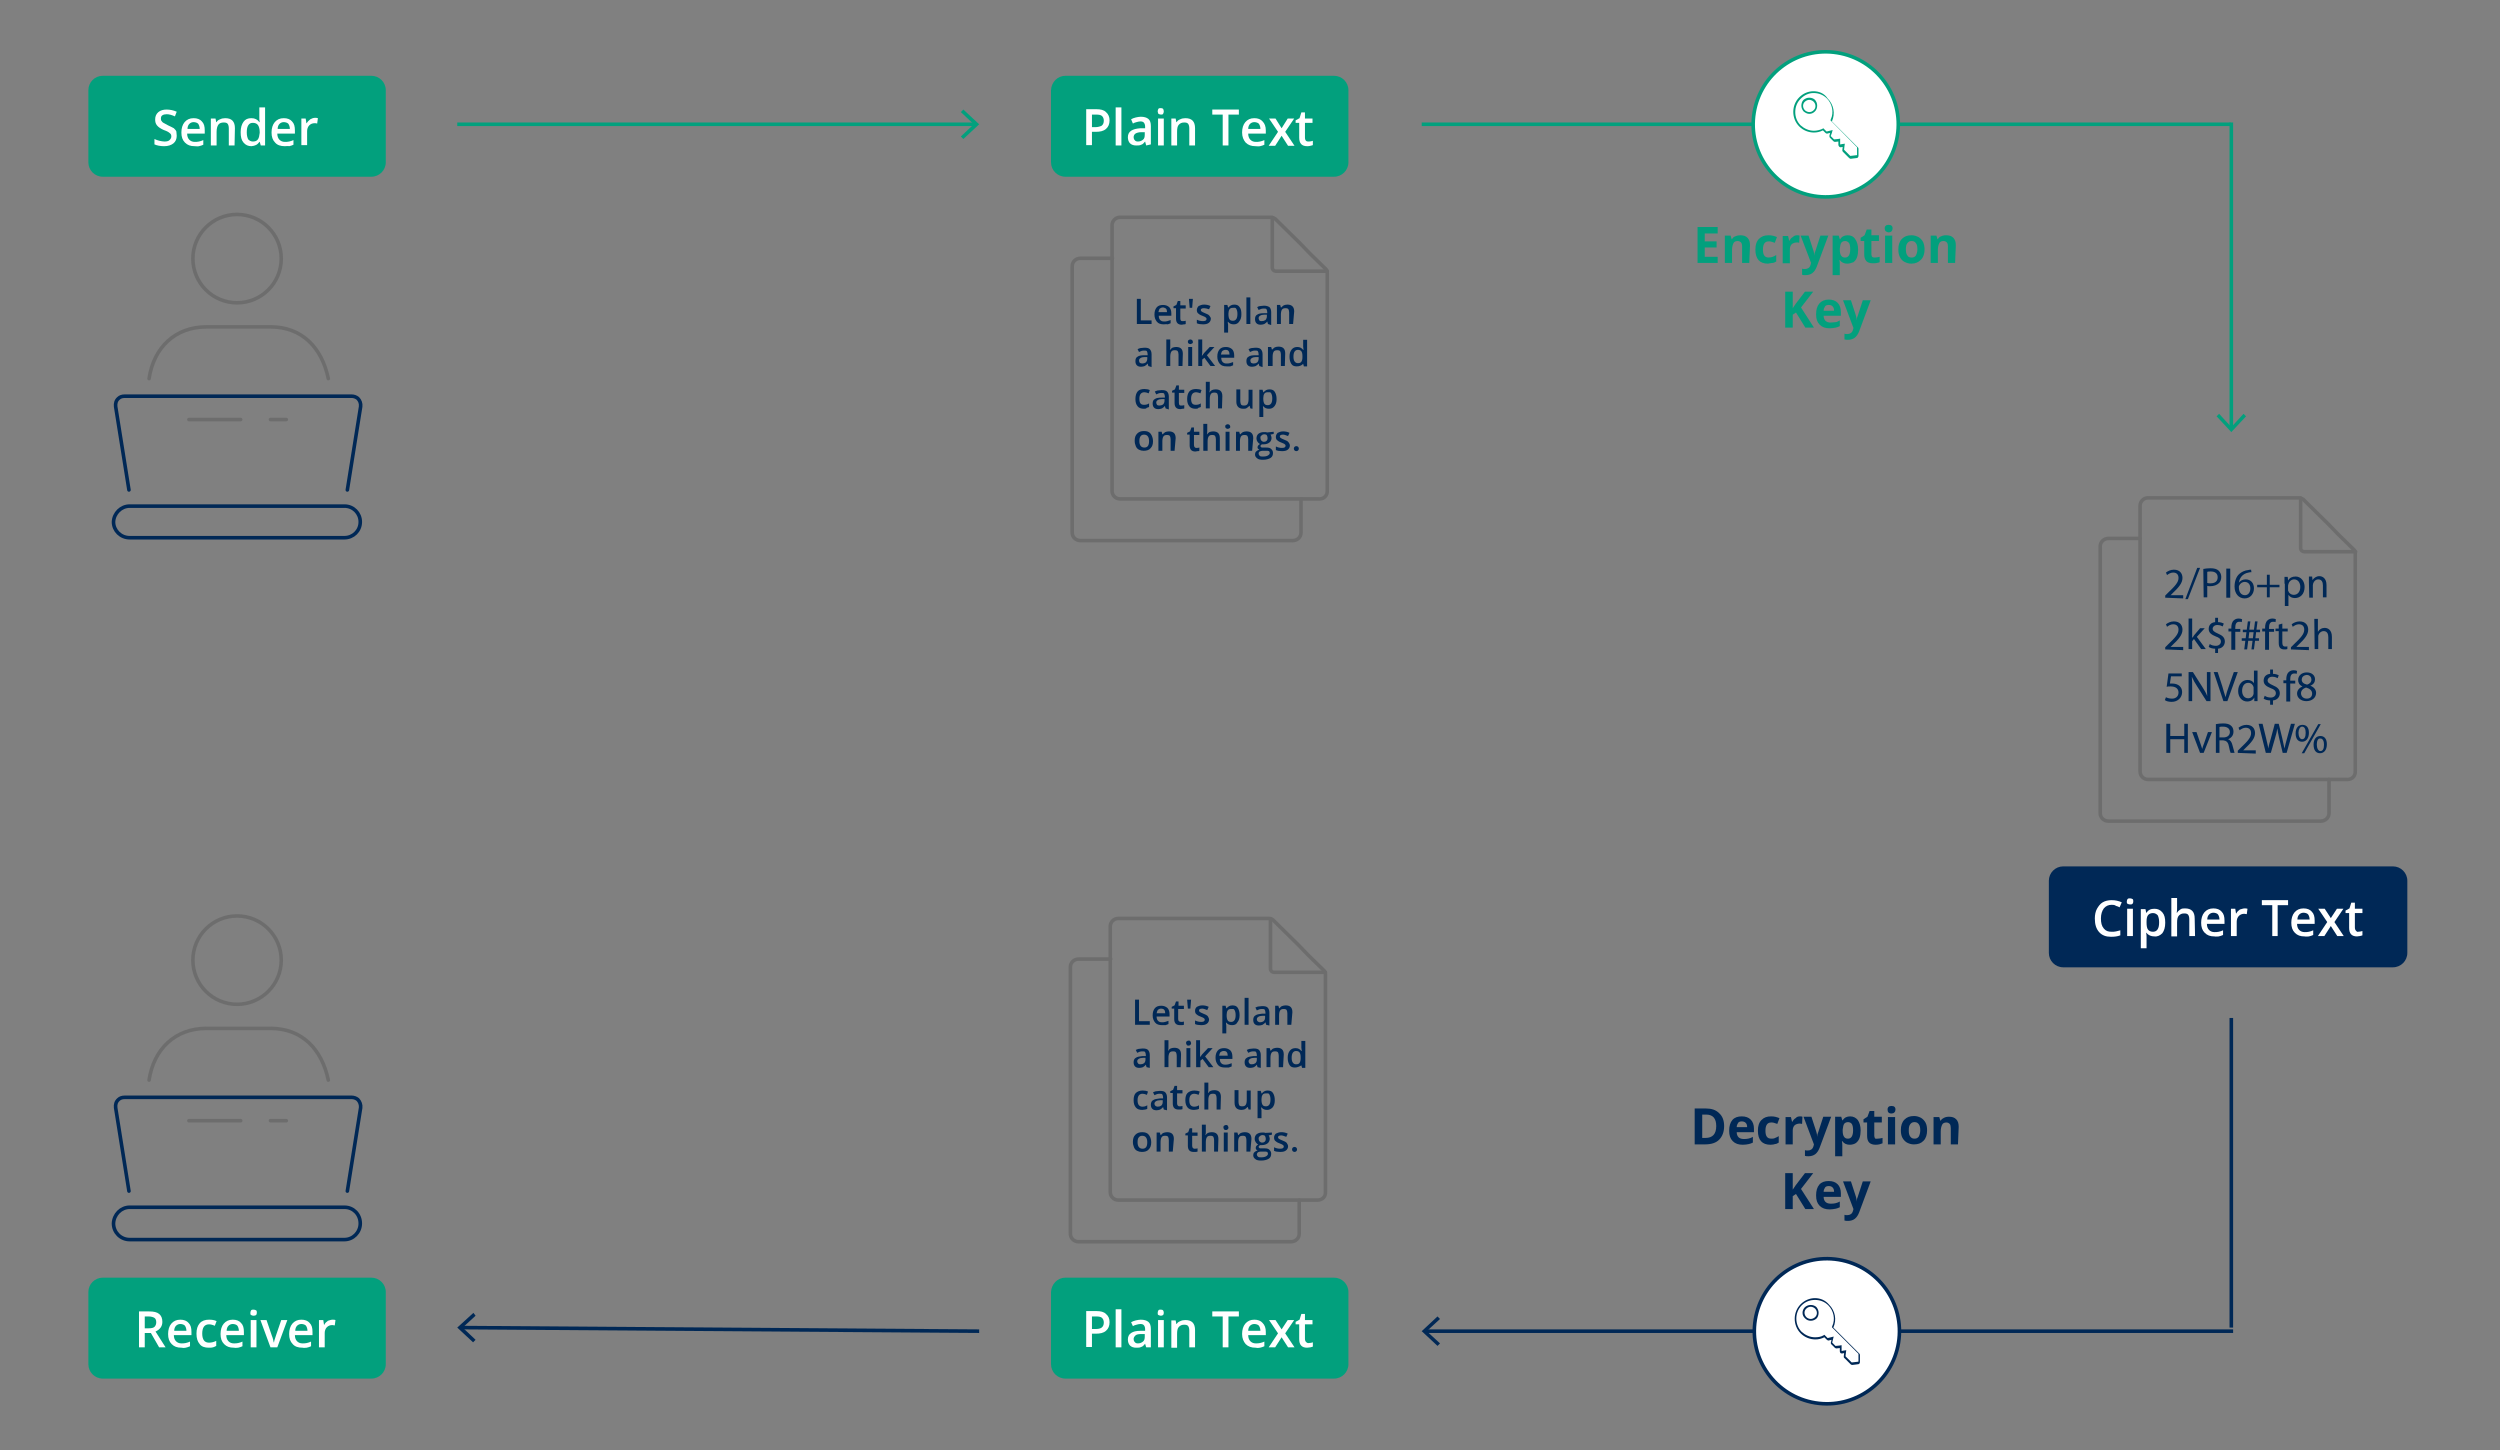<?xml version="1.0" encoding="utf-8"?>
<!-- Generator: Adobe Illustrator 28.1.0, SVG Export Plug-In . SVG Version: 6.00 Build 0)  -->
<svg version="1.1" id="Layer_1" xmlns="http://www.w3.org/2000/svg" xmlns:xlink="http://www.w3.org/1999/xlink" x="0px" y="0px"
	 viewBox="0 0 696 403.7" style="enable-background:new 0 0 696 403.7;" xml:space="preserve">
<rect x="0" y="0" width="696" height="403.7" fill="#808080" stroke="none"/>
<style type="text/css">
	.st0{fill:#02A07D;}
	.st1{fill:#FFFFFF;}
	.st2{fill:none;stroke:#6D6D6D;stroke-linecap:round;stroke-linejoin:round;}
	.st3{fill:#002856;}
	.st4{fill:none;stroke:#02A07D;stroke-miterlimit:10;}
	.st5{fill:none;stroke:#002856;stroke-miterlimit:10;}
	.st6{fill:#FFFFFF;stroke:#02A07D;stroke-miterlimit:10;}
	.st7{fill:none;stroke:#002856;stroke-linecap:round;stroke-linejoin:round;}
	.st8{fill:#FFFFFF;stroke:#002856;stroke-miterlimit:10;}
	.st9{fill:none;}
</style>
<path class="st0" d="M28.6,21.1h74.8c2.2,0,4,1.8,4,4v20.1c0,2.2-1.8,4-4,4H28.6c-2.2,0-4-1.8-4-4V25.1
	C24.6,22.9,26.4,21.1,28.6,21.1z"/>
<path class="st1" d="M49.2,37.8c0,0.9-0.3,1.6-0.9,2.1s-1.5,0.8-2.6,0.8s-2-0.2-2.7-0.5v-1.5c0.5,0.2,0.9,0.4,1.4,0.5
	c0.5,0.1,1,0.2,1.4,0.2c0.6,0,1.1-0.1,1.4-0.4s0.5-0.6,0.5-1c0-0.4-0.1-0.7-0.4-0.9c-0.3-0.3-0.8-0.6-1.7-0.9
	c-0.9-0.4-1.5-0.8-1.9-1.3c-0.4-0.5-0.5-1-0.5-1.7c0-0.8,0.3-1.5,0.9-2c0.6-0.5,1.4-0.7,2.3-0.7s1.9,0.2,2.8,0.6l-0.5,1.3
	c-0.9-0.4-1.6-0.6-2.3-0.6c-0.5,0-0.9,0.1-1.2,0.3c-0.3,0.2-0.4,0.5-0.4,0.9c0,0.3,0,0.5,0.2,0.7c0.1,0.2,0.3,0.4,0.5,0.5
	s0.7,0.4,1.3,0.7c0.7,0.3,1.2,0.6,1.6,0.8c0.3,0.3,0.6,0.6,0.7,0.9C49.1,37,49.2,37.3,49.2,37.8z"/>
<path class="st1" d="M54.2,40.7c-1.2,0-2-0.3-2.7-1s-1-1.6-1-2.8s0.3-2.2,0.9-2.9c0.6-0.7,1.4-1.1,2.5-1.1c1,0,1.8,0.3,2.3,0.9
	c0.6,0.6,0.8,1.4,0.8,2.5v0.9h-4.9c0,0.7,0.2,1.3,0.6,1.7c0.4,0.4,0.9,0.6,1.5,0.6c0.4,0,0.8,0,1.2-0.1c0.4-0.1,0.8-0.2,1.2-0.4v1.3
	c-0.4,0.2-0.8,0.3-1.2,0.4S54.7,40.7,54.2,40.7L54.2,40.7z M53.9,34c-0.5,0-0.9,0.2-1.2,0.5c-0.3,0.3-0.5,0.8-0.5,1.4h3.4
	c0-0.6-0.2-1.1-0.4-1.4S54.4,34,53.9,34L53.9,34z"/>
<path class="st1" d="M65.3,40.5h-1.6v-4.7c0-0.6-0.1-1-0.3-1.3s-0.6-0.4-1.1-0.4c-0.7,0-1.2,0.2-1.5,0.6c-0.3,0.4-0.5,1.1-0.5,2v3.8
	h-1.6V33H60l0.2,1h0.1c0.2-0.4,0.5-0.6,1-0.8c0.4-0.2,0.9-0.3,1.4-0.3c1.8,0,2.7,0.9,2.7,2.8L65.3,40.5L65.3,40.5z"/>
<path class="st1" d="M70,40.7c-0.9,0-1.6-0.3-2.2-1s-0.8-1.6-0.8-2.9s0.3-2.2,0.8-2.9s1.2-1,2.2-1s1.7,0.4,2.2,1.1h0.1
	c-0.1-0.5-0.1-1-0.1-1.3v-2.8h1.6v10.6h-1.2l-0.3-1h-0.1C71.7,40.3,71,40.6,70,40.7L70,40.7z M70.4,39.4c0.7,0,1.1-0.2,1.4-0.6
	c0.3-0.4,0.4-1,0.5-1.8v-0.2c0-0.9-0.2-1.6-0.5-2c-0.3-0.4-0.8-0.6-1.4-0.6c-0.6,0-1,0.2-1.3,0.7s-0.4,1.1-0.4,2s0.2,1.5,0.4,1.9
	C69.4,39.1,69.8,39.4,70.4,39.4L70.4,39.4z"/>
<path class="st1" d="M79.3,40.7c-1.2,0-2.1-0.3-2.7-1c-0.7-0.7-1-1.6-1-2.8s0.3-2.2,0.9-2.9c0.6-0.7,1.4-1.1,2.5-1.1
	c1,0,1.8,0.3,2.3,0.9c0.6,0.6,0.8,1.4,0.8,2.5v0.9h-4.9c0,0.7,0.2,1.3,0.6,1.7c0.4,0.4,0.9,0.6,1.5,0.6c0.4,0,0.8,0,1.2-0.1
	c0.4-0.1,0.8-0.2,1.2-0.4v1.3c-0.4,0.2-0.8,0.3-1.2,0.4C80.2,40.6,79.8,40.7,79.3,40.7L79.3,40.7z M79,34c-0.5,0-0.9,0.2-1.2,0.5
	c-0.3,0.3-0.5,0.8-0.5,1.4h3.4c0-0.6-0.2-1.1-0.4-1.4S79.5,34,79,34L79,34z"/>
<path class="st1" d="M87.7,32.8c0.3,0,0.6,0,0.8,0.1l-0.2,1.5c-0.2-0.1-0.5-0.1-0.7-0.1c-0.6,0-1.1,0.2-1.5,0.6s-0.6,1-0.6,1.6v3.9
	h-1.6V33h1.2l0.2,1.3h0.1c0.2-0.4,0.6-0.8,1-1.1C86.8,33,87.2,32.8,87.7,32.8z"/>
<path class="st0" d="M296.6,21.1h74.8c2.2,0,4,1.8,4,4v20.1c0,2.2-1.8,4-4,4h-74.8c-2.2,0-4-1.8-4-4V25.1
	C292.7,22.9,294.4,21.1,296.6,21.1z"/>
<path class="st1" d="M308.9,33.5c0,1-0.3,1.8-1,2.4c-0.7,0.6-1.6,0.8-2.9,0.8h-1v3.7h-1.6v-10h2.8c1.2,0,2.1,0.2,2.7,0.8
	C308.6,31.8,308.9,32.6,308.9,33.5L308.9,33.5z M304,35.4h0.9c0.8,0,1.4-0.2,1.8-0.4c0.4-0.3,0.6-0.8,0.6-1.4c0-0.6-0.2-1-0.5-1.3
	c-0.3-0.3-0.9-0.4-1.6-0.4H304L304,35.4L304,35.4z"/>
<path class="st1" d="M312.2,40.5h-1.6V29.9h1.6V40.5z"/>
<path class="st1" d="M319.1,40.5l-0.3-1.1h0c-0.4,0.5-0.7,0.8-1.1,0.9c-0.4,0.2-0.8,0.2-1.4,0.2c-0.7,0-1.3-0.2-1.7-0.6
	s-0.6-1-0.6-1.7c0-0.8,0.3-1.4,0.9-1.8c0.6-0.4,1.4-0.6,2.6-0.7l1.3,0v-0.4c0-0.5-0.1-0.8-0.3-1.1s-0.6-0.4-1-0.4
	c-0.4,0-0.7,0.1-1.1,0.2s-0.7,0.2-1,0.4l-0.5-1.2c0.4-0.2,0.8-0.4,1.3-0.5s0.9-0.2,1.4-0.2c0.9,0,1.6,0.2,2.1,0.6s0.7,1.1,0.7,2v5.1
	L319.1,40.5L319.1,40.5z M316.8,39.4c0.6,0,1-0.2,1.4-0.5c0.4-0.3,0.5-0.8,0.5-1.4v-0.7l-1,0c-0.7,0-1.3,0.2-1.6,0.4s-0.5,0.6-0.5,1
	c0,0.3,0.1,0.6,0.3,0.8C316.1,39.3,316.4,39.4,316.8,39.4z"/>
<path class="st1" d="M322.3,31c0-0.3,0.1-0.5,0.2-0.7c0.1-0.2,0.4-0.2,0.7-0.2s0.5,0.1,0.6,0.2c0.1,0.2,0.2,0.4,0.2,0.7
	s-0.1,0.5-0.2,0.7s-0.4,0.2-0.6,0.2s-0.5-0.1-0.7-0.2C322.4,31.4,322.3,31.2,322.3,31z M324,40.5h-1.6V33h1.6V40.5z"/>
<path class="st1" d="M332.7,40.5h-1.6v-4.7c0-0.6-0.1-1-0.3-1.3c-0.2-0.3-0.6-0.4-1.1-0.4c-0.7,0-1.1,0.2-1.5,0.6s-0.5,1.1-0.5,2
	v3.8h-1.6V33h1.2l0.2,1h0.1c0.2-0.4,0.5-0.6,1-0.8c0.4-0.2,0.9-0.3,1.4-0.3c1.8,0,2.7,0.9,2.7,2.8L332.7,40.5L332.7,40.5z"/>
<path class="st1" d="M342,40.5h-1.6v-8.6h-2.9v-1.4h7.4v1.4H342C342,31.9,342,40.5,342,40.5z"/>
<path class="st1" d="M349.5,40.7c-1.1,0-2-0.3-2.7-1c-0.6-0.7-1-1.6-1-2.8s0.3-2.2,0.9-2.9c0.6-0.7,1.4-1.1,2.5-1.1
	c1,0,1.8,0.3,2.3,0.9c0.6,0.6,0.9,1.4,0.9,2.5v0.9h-4.9c0,0.7,0.2,1.3,0.6,1.7c0.4,0.4,0.9,0.6,1.5,0.6c0.4,0,0.8,0,1.2-0.1
	c0.4-0.1,0.8-0.2,1.2-0.4v1.3c-0.4,0.2-0.8,0.3-1.2,0.4S349.9,40.7,349.5,40.7L349.5,40.7z M349.2,34c-0.5,0-0.9,0.2-1.2,0.5
	c-0.3,0.3-0.5,0.8-0.5,1.4h3.4c0-0.6-0.2-1.1-0.4-1.4S349.7,34,349.2,34L349.2,34z"/>
<path class="st1" d="M355.8,36.7l-2.5-3.7h1.8l1.7,2.7l1.7-2.7h1.8l-2.5,3.7l2.6,3.9h-1.8l-1.8-2.8l-1.8,2.8h-1.8L355.8,36.7
	L355.8,36.7z"/>
<path class="st1" d="M364.4,39.4c0.4,0,0.8-0.1,1.1-0.2v1.2c-0.2,0.1-0.4,0.1-0.7,0.2c-0.3,0.1-0.6,0.1-0.9,0.1
	c-1.5,0-2.2-0.8-2.2-2.4v-4.1h-1v-0.7l1.1-0.6l0.5-1.6h1V33h2.1v1.2h-2.1v4.1c0,0.4,0.1,0.7,0.3,0.9S364.1,39.4,364.4,39.4
	L364.4,39.4z"/>
<path class="st2" d="M367.4,138.9h-55.6c-1.2,0-2.2-1-2.2-2.2v-74c0-1.2,1-2.2,2.2-2.2h42.1c0.4,0,0.8,0.2,1.1,0.4l7,6.9l2.7,2.8
	l4.5,4.4c0.2,0.2,0.3,0.5,0.3,0.8v60.8C369.6,137.9,368.6,138.9,367.4,138.9z"/>
<path class="st2" d="M362.2,138.9v9.4c0,1.2-1,2.2-2.3,2.2h-59.1c-1.3,0-2.3-1-2.3-2.2V74.1c0-1.2,1-2.2,2.3-2.2h8.9"/>
<path class="st2" d="M354.2,60.6v13.9c0,0.6,0.5,1,1,1h14.3"/>
<path class="st3" d="M316.5,90.2v-7h1.1v6h3v1H316.5L316.5,90.2z"/>
<path class="st3" d="M324,90.3c-0.8,0-1.5-0.2-1.9-0.7s-0.7-1.1-0.7-2s0.2-1.5,0.6-2s1-0.7,1.8-0.7c0.7,0,1.2,0.2,1.7,0.6
	c0.4,0.4,0.6,1,0.6,1.8v0.6h-3.5c0,0.5,0.1,0.9,0.4,1.2c0.3,0.3,0.6,0.4,1.1,0.4c0.3,0,0.6,0,0.9-0.1s0.6-0.2,0.9-0.3v0.9
	c-0.3,0.1-0.5,0.2-0.8,0.3C324.7,90.2,324.3,90.3,324,90.3L324,90.3z M323.8,85.6c-0.4,0-0.6,0.1-0.9,0.3c-0.2,0.2-0.3,0.6-0.4,1
	h2.4c0-0.4-0.1-0.8-0.3-1C324.4,85.8,324.1,85.6,323.8,85.6L323.8,85.6z"/>
<path class="st3" d="M329.3,89.4c0.3,0,0.5,0,0.8-0.1v0.9c-0.1,0.1-0.3,0.1-0.5,0.1c-0.2,0-0.4,0.1-0.6,0.1c-1.1,0-1.6-0.6-1.6-1.7
	v-2.9h-0.7v-0.5l0.8-0.4l0.4-1.1h0.7v1.2h1.5v0.9h-1.5v2.8c0,0.3,0.1,0.5,0.2,0.6S329.1,89.4,329.3,89.4L329.3,89.4z"/>
<path class="st3" d="M332.1,83.2l-0.2,2.5h-0.7l-0.2-2.5H332.1L332.1,83.2z"/>
<path class="st3" d="M337.1,88.7c0,0.5-0.2,0.9-0.6,1.2c-0.4,0.3-0.9,0.4-1.6,0.4s-1.3-0.1-1.7-0.3v-1c0.6,0.3,1.2,0.4,1.7,0.4
	c0.7,0,1-0.2,1-0.6c0-0.1,0-0.2-0.1-0.3c-0.1-0.1-0.2-0.2-0.4-0.3c-0.2-0.1-0.4-0.2-0.7-0.3c-0.6-0.2-1-0.5-1.2-0.7
	s-0.3-0.5-0.3-0.9c0-0.4,0.2-0.8,0.5-1.1c0.4-0.2,0.9-0.4,1.5-0.4s1.2,0.1,1.8,0.4l-0.4,0.9c-0.6-0.2-1-0.3-1.4-0.3
	c-0.6,0-0.9,0.2-0.9,0.5c0,0.2,0.1,0.3,0.2,0.4c0.1,0.1,0.5,0.3,1,0.5c0.4,0.2,0.8,0.3,1,0.5s0.3,0.3,0.4,0.5S337.1,88.4,337.1,88.7
	L337.1,88.7z"/>
<path class="st3" d="M343.5,90.3c-0.7,0-1.2-0.2-1.6-0.7h-0.1c0,0.4,0.1,0.7,0.1,0.8v2.2h-1.1v-7.7h0.9c0,0.1,0.1,0.3,0.2,0.7h0.1
	c0.4-0.5,0.9-0.8,1.6-0.8c0.7,0,1.2,0.2,1.5,0.7c0.4,0.5,0.5,1.1,0.5,2s-0.2,1.5-0.6,2C344.7,90,344.2,90.3,343.5,90.3L343.5,90.3z
	 M343.3,85.7c-0.5,0-0.8,0.1-1,0.4c-0.2,0.3-0.3,0.7-0.3,1.2v0.2c0,0.6,0.1,1.1,0.3,1.4c0.2,0.3,0.5,0.4,1,0.4
	c0.4,0,0.7-0.2,0.9-0.5c0.2-0.3,0.3-0.8,0.3-1.4s-0.1-1-0.3-1.4S343.7,85.7,343.3,85.7L343.3,85.7z"/>
<path class="st3" d="M348.1,90.2H347v-7.4h1.1V90.2z"/>
<path class="st3" d="M353,90.2l-0.2-0.7h0c-0.2,0.3-0.5,0.5-0.8,0.7c-0.3,0.1-0.6,0.2-1,0.2c-0.5,0-0.9-0.1-1.2-0.4
	s-0.4-0.7-0.4-1.2c0-0.6,0.2-1,0.6-1.2c0.4-0.3,1-0.4,1.9-0.4l0.9,0v-0.3c0-0.3-0.1-0.6-0.2-0.8s-0.4-0.2-0.7-0.2
	c-0.3,0-0.5,0-0.8,0.1c-0.2,0.1-0.5,0.2-0.7,0.3l-0.4-0.8c0.3-0.2,0.6-0.3,0.9-0.3s0.7-0.1,1-0.1c0.7,0,1.2,0.2,1.5,0.4
	s0.5,0.8,0.5,1.4v3.6L353,90.2L353,90.2z M351.3,89.4c0.4,0,0.7-0.1,1-0.3c0.2-0.2,0.4-0.6,0.4-1v-0.5l-0.7,0
	c-0.5,0-0.9,0.1-1.2,0.3s-0.4,0.4-0.4,0.7c0,0.2,0.1,0.4,0.2,0.6C350.8,89.4,351,89.4,351.3,89.4L351.3,89.4z"/>
<path class="st3" d="M360,90.2h-1.1v-3.2c0-0.4-0.1-0.7-0.2-0.9s-0.4-0.3-0.8-0.3c-0.5,0-0.8,0.1-1,0.4s-0.3,0.8-0.3,1.4v2.6h-1.1
	v-5.3h0.9l0.2,0.7h0.1c0.2-0.2,0.4-0.4,0.7-0.6c0.3-0.1,0.6-0.2,1-0.2c1.3,0,1.9,0.7,1.9,1.9L360,90.2L360,90.2z"/>
<path class="st3" d="M319.7,101.9l-0.2-0.7h0c-0.2,0.3-0.5,0.5-0.8,0.7c-0.3,0.1-0.6,0.2-1,0.2c-0.5,0-0.9-0.1-1.2-0.4
	s-0.4-0.7-0.4-1.2c0-0.6,0.2-1,0.6-1.2c0.4-0.3,1-0.4,1.9-0.4l0.9,0v-0.3c0-0.3-0.1-0.6-0.2-0.8s-0.4-0.2-0.7-0.2
	c-0.3,0-0.5,0-0.8,0.1s-0.5,0.2-0.7,0.3l-0.4-0.8c0.3-0.1,0.6-0.3,0.9-0.3s0.7-0.1,1-0.1c0.7,0,1.2,0.1,1.5,0.4
	c0.3,0.3,0.5,0.8,0.5,1.4v3.6L319.7,101.9L319.7,101.9z M318,101.2c0.4,0,0.7-0.1,1-0.3c0.2-0.2,0.4-0.6,0.4-1v-0.5l-0.7,0
	c-0.5,0-0.9,0.1-1.2,0.3s-0.4,0.4-0.4,0.7c0,0.2,0.1,0.4,0.2,0.6C317.5,101.1,317.7,101.2,318,101.2L318,101.2z"/>
<path class="st3" d="M329.2,101.9h-1.1v-3.2c0-0.4-0.1-0.7-0.2-0.9s-0.4-0.3-0.8-0.3c-0.5,0-0.8,0.1-1,0.4s-0.3,0.8-0.3,1.4v2.6
	h-1.1v-7.4h1.1v1.9c0,0.3,0,0.6-0.1,1h0.1c0.1-0.3,0.4-0.4,0.6-0.6c0.3-0.1,0.6-0.2,1-0.2c1.3,0,1.9,0.6,1.9,1.9L329.2,101.9
	L329.2,101.9z"/>
<path class="st3" d="M330.7,95.2c0-0.2,0-0.4,0.2-0.5c0.1-0.1,0.3-0.2,0.5-0.2s0.4,0.1,0.5,0.2s0.2,0.3,0.2,0.5s0,0.3-0.2,0.4
	s-0.3,0.2-0.5,0.2s-0.4-0.1-0.5-0.2C330.8,95.6,330.7,95.4,330.7,95.2z M331.9,101.9h-1.1v-5.3h1.1V101.9z"/>
<path class="st3" d="M334.6,99.1l0.6-0.8l1.6-1.7h1.3l-2.1,2.3l2.3,3H337l-1.7-2.3l-0.6,0.5v1.8h-1.1v-7.4h1.1v3.6L334.6,99.1
	L334.6,99.1L334.6,99.1z"/>
<path class="st3" d="M341.5,102c-0.8,0-1.5-0.2-1.9-0.7s-0.7-1.1-0.7-2s0.2-1.5,0.6-2s1-0.7,1.8-0.7c0.7,0,1.2,0.2,1.7,0.6
	c0.4,0.4,0.6,1,0.6,1.8v0.6H340c0,0.5,0.1,0.9,0.4,1.2c0.3,0.3,0.6,0.4,1.1,0.4c0.3,0,0.6,0,0.9-0.1s0.6-0.2,0.9-0.3v0.9
	c-0.3,0.1-0.5,0.2-0.8,0.3C342.1,102,341.8,102,341.5,102L341.5,102z M341.2,97.4c-0.4,0-0.6,0.1-0.9,0.3c-0.2,0.2-0.3,0.6-0.4,1
	h2.4c0-0.4-0.1-0.8-0.3-1C341.9,97.5,341.6,97.4,341.2,97.4L341.2,97.4z"/>
<path class="st3" d="M350.6,101.9l-0.2-0.7h0c-0.2,0.3-0.5,0.5-0.8,0.7c-0.3,0.1-0.6,0.2-1,0.2c-0.5,0-0.9-0.1-1.2-0.4
	s-0.4-0.7-0.4-1.2c0-0.6,0.2-1,0.6-1.2c0.4-0.3,1-0.4,1.9-0.4l0.9,0v-0.3c0-0.3-0.1-0.6-0.2-0.8s-0.4-0.2-0.7-0.2
	c-0.3,0-0.5,0-0.8,0.1s-0.5,0.2-0.7,0.3l-0.4-0.8c0.3-0.1,0.6-0.3,0.9-0.3s0.7-0.1,1-0.1c0.7,0,1.2,0.1,1.5,0.4
	c0.3,0.3,0.5,0.8,0.5,1.4v3.6L350.6,101.9L350.6,101.9z M349,101.2c0.4,0,0.7-0.1,1-0.3c0.2-0.2,0.4-0.6,0.4-1v-0.5l-0.7,0
	c-0.5,0-0.9,0.1-1.2,0.3s-0.4,0.4-0.4,0.7c0,0.2,0.1,0.4,0.2,0.6C348.5,101.1,348.7,101.2,349,101.2L349,101.2z"/>
<path class="st3" d="M357.7,101.9h-1.1v-3.2c0-0.4-0.1-0.7-0.2-0.9s-0.4-0.3-0.8-0.3c-0.5,0-0.8,0.1-1,0.4s-0.3,0.8-0.3,1.4v2.6H353
	v-5.3h0.9l0.2,0.7h0.1c0.2-0.2,0.4-0.4,0.7-0.6c0.3-0.1,0.6-0.2,1-0.2c1.3,0,1.9,0.6,1.9,1.9L357.7,101.9L357.7,101.9z"/>
<path class="st3" d="M361,102c-0.7,0-1.2-0.2-1.5-0.7s-0.5-1.1-0.5-2s0.2-1.5,0.6-2c0.4-0.5,0.9-0.7,1.6-0.7c0.7,0,1.2,0.3,1.6,0.8
	h0.1c0-0.4-0.1-0.7-0.1-0.9v-1.9h1.1v7.4h-0.9l-0.2-0.7h0C362.3,101.8,361.7,102,361,102L361,102z M361.3,101.1c0.5,0,0.8-0.1,1-0.4
	c0.2-0.3,0.3-0.7,0.3-1.3v-0.2c0-0.7-0.1-1.1-0.3-1.4s-0.6-0.4-1-0.4c-0.4,0-0.7,0.2-0.9,0.5s-0.3,0.8-0.3,1.4s0.1,1,0.3,1.3
	S360.9,101.1,361.3,101.1L361.3,101.1z"/>
<path class="st3" d="M318.5,113.8c-0.8,0-1.4-0.2-1.8-0.7c-0.4-0.5-0.6-1.1-0.6-2s0.2-1.6,0.6-2.1s1.1-0.7,1.9-0.7
	c0.6,0,1.1,0.1,1.5,0.3l-0.3,0.9c-0.5-0.2-0.9-0.3-1.2-0.3c-0.9,0-1.4,0.6-1.4,1.8c0,0.6,0.1,1,0.3,1.3s0.6,0.4,1,0.4
	c0.5,0,1-0.1,1.4-0.4v1c-0.2,0.1-0.4,0.2-0.6,0.2C319.1,113.8,318.8,113.8,318.5,113.8L318.5,113.8z"/>
<path class="st3" d="M324.5,113.7l-0.2-0.7h0c-0.2,0.3-0.5,0.5-0.8,0.7c-0.3,0.1-0.6,0.2-1,0.2c-0.5,0-0.9-0.1-1.2-0.4
	s-0.4-0.7-0.4-1.2c0-0.6,0.2-1,0.6-1.2c0.4-0.3,1-0.4,1.9-0.4l0.9,0v-0.3c0-0.3-0.1-0.6-0.2-0.8s-0.4-0.2-0.7-0.2
	c-0.3,0-0.5,0-0.8,0.1s-0.5,0.2-0.7,0.3l-0.4-0.8c0.3-0.1,0.6-0.3,0.9-0.3s0.7-0.1,1-0.1c0.7,0,1.2,0.1,1.5,0.4
	c0.3,0.3,0.5,0.8,0.5,1.4v3.6L324.5,113.7L324.5,113.7z M322.8,112.9c0.4,0,0.7-0.1,1-0.3c0.2-0.2,0.4-0.6,0.4-1v-0.5l-0.7,0
	c-0.5,0-0.9,0.1-1.2,0.3s-0.4,0.4-0.4,0.7c0,0.2,0.1,0.4,0.2,0.6C322.3,112.9,322.6,112.9,322.8,112.9L322.8,112.9z"/>
<path class="st3" d="M328.9,112.9c0.3,0,0.5,0,0.8-0.1v0.9c-0.1,0.1-0.3,0.1-0.5,0.1c-0.2,0-0.4,0.1-0.6,0.1c-1.1,0-1.6-0.6-1.6-1.7
	v-2.9h-0.7v-0.5l0.8-0.4l0.4-1.1h0.7v1.2h1.5v0.9h-1.5v2.8c0,0.3,0.1,0.5,0.2,0.6S328.6,112.9,328.9,112.9L328.9,112.9z"/>
<path class="st3" d="M332.9,113.8c-0.8,0-1.4-0.2-1.8-0.7c-0.4-0.5-0.6-1.1-0.6-2s0.2-1.6,0.6-2.1s1.1-0.7,1.9-0.7
	c0.6,0,1.1,0.1,1.5,0.3l-0.3,0.9c-0.5-0.2-0.9-0.3-1.2-0.3c-0.9,0-1.4,0.6-1.4,1.8c0,0.6,0.1,1,0.3,1.3s0.6,0.4,1,0.4
	c0.5,0,1-0.1,1.4-0.4v1c-0.2,0.1-0.4,0.2-0.6,0.2C333.5,113.8,333.2,113.8,332.9,113.8L332.9,113.8z"/>
<path class="st3" d="M340.2,113.7h-1.1v-3.2c0-0.4-0.1-0.7-0.2-0.9s-0.4-0.3-0.8-0.3c-0.5,0-0.8,0.1-1,0.4s-0.3,0.8-0.3,1.4v2.6
	h-1.1v-7.4h1.1v1.9c0,0.3,0,0.6-0.1,1h0.1c0.1-0.3,0.4-0.4,0.6-0.6c0.3-0.1,0.6-0.2,1-0.2c1.3,0,1.9,0.6,1.9,1.9L340.2,113.7
	L340.2,113.7z"/>
<path class="st3" d="M348.1,113.7l-0.2-0.7h-0.1c-0.2,0.2-0.4,0.4-0.7,0.6s-0.6,0.2-1,0.2c-0.6,0-1.1-0.2-1.4-0.5
	c-0.3-0.3-0.5-0.8-0.5-1.4v-3.5h1.1v3.3c0,0.4,0.1,0.7,0.2,0.9s0.4,0.3,0.8,0.3c0.5,0,0.8-0.1,1-0.4s0.3-0.8,0.3-1.4v-2.6h1.1v5.3
	L348.1,113.7L348.1,113.7z"/>
<path class="st3" d="M353.3,113.8c-0.7,0-1.2-0.2-1.6-0.7h-0.1c0,0.4,0.1,0.7,0.1,0.8v2.2h-1.1v-7.6h0.9c0,0.1,0.1,0.3,0.2,0.7h0.1
	c0.4-0.5,0.9-0.8,1.6-0.8c0.7,0,1.2,0.2,1.5,0.7s0.5,1.1,0.5,2s-0.2,1.5-0.6,2C354.4,113.6,353.9,113.8,353.3,113.8L353.3,113.8z
	 M353,109.2c-0.5,0-0.8,0.1-1,0.4c-0.2,0.3-0.3,0.7-0.3,1.2v0.2c0,0.6,0.1,1.1,0.3,1.4c0.2,0.3,0.5,0.4,1,0.4c0.4,0,0.7-0.2,0.9-0.5
	c0.2-0.3,0.3-0.8,0.3-1.4s-0.1-1-0.3-1.4S353.4,109.2,353,109.2L353,109.2z"/>
<path class="st3" d="M321,122.8c0,0.9-0.2,1.5-0.7,2c-0.4,0.5-1.1,0.7-1.9,0.7c-0.5,0-0.9-0.1-1.3-0.3s-0.7-0.5-0.9-1
	s-0.3-0.9-0.3-1.5c0-0.9,0.2-1.5,0.7-2s1.1-0.7,1.9-0.7s1.4,0.2,1.8,0.7S321,122,321,122.8L321,122.8z M317.2,122.8
	c0,1.2,0.5,1.8,1.4,1.8s1.3-0.6,1.3-1.8s-0.5-1.8-1.4-1.8c-0.5,0-0.8,0.2-1,0.5C317.3,121.8,317.2,122.2,317.2,122.8L317.2,122.8z"
	/>
<path class="st3" d="M327,125.5h-1.1v-3.2c0-0.4-0.1-0.7-0.2-0.9s-0.4-0.3-0.8-0.3c-0.5,0-0.8,0.1-1,0.4s-0.3,0.8-0.3,1.4v2.6h-1.1
	v-5.3h0.9l0.2,0.7h0.1c0.2-0.2,0.4-0.4,0.7-0.6c0.3-0.1,0.6-0.2,1-0.2c1.3,0,1.9,0.6,1.9,1.9L327,125.5L327,125.5z"/>
<path class="st3" d="M333.1,124.7c0.3,0,0.5,0,0.8-0.1v0.9c-0.1,0.1-0.3,0.1-0.5,0.1c-0.2,0-0.4,0.1-0.6,0.1c-1.1,0-1.6-0.6-1.6-1.7
	V121h-0.7v-0.5l0.8-0.4l0.4-1.1h0.7v1.2h1.5v0.9h-1.5v2.8c0,0.3,0.1,0.5,0.2,0.6S332.8,124.7,333.1,124.7L333.1,124.7z"/>
<path class="st3" d="M339.6,125.5h-1.1v-3.2c0-0.4-0.1-0.7-0.2-0.9s-0.4-0.3-0.8-0.3c-0.5,0-0.8,0.1-1,0.4s-0.3,0.8-0.3,1.4v2.6H335
	V118h1.1v1.9c0,0.3,0,0.6-0.1,1h0.1c0.1-0.3,0.4-0.4,0.6-0.6c0.3-0.1,0.6-0.2,1-0.2c1.3,0,1.9,0.6,1.9,1.9L339.6,125.5L339.6,125.5z
	"/>
<path class="st3" d="M341.1,118.8c0-0.2,0-0.4,0.2-0.5c0.1-0.1,0.3-0.2,0.5-0.2s0.4,0.1,0.5,0.2s0.2,0.3,0.2,0.5s0,0.3-0.2,0.4
	s-0.3,0.2-0.5,0.2s-0.4-0.1-0.5-0.2C341.2,119.1,341.1,119,341.1,118.8z M342.3,125.5h-1.1v-5.3h1.1V125.5z"/>
<path class="st3" d="M348.6,125.5h-1.1v-3.2c0-0.4-0.1-0.7-0.2-0.9s-0.4-0.3-0.8-0.3c-0.5,0-0.8,0.1-1,0.4s-0.3,0.8-0.3,1.4v2.6
	h-1.1v-5.3h0.9l0.2,0.7h0.1c0.2-0.2,0.4-0.4,0.7-0.6c0.3-0.1,0.6-0.2,1-0.2c1.3,0,1.9,0.6,1.9,1.9L348.6,125.5L348.6,125.5z"/>
<path class="st3" d="M354.6,120.2v0.6l-0.9,0.2c0.1,0.1,0.1,0.2,0.2,0.4c0,0.2,0.1,0.3,0.1,0.5c0,0.5-0.2,1-0.6,1.3
	c-0.4,0.3-0.9,0.5-1.6,0.5c-0.2,0-0.3,0-0.5,0c-0.2,0.1-0.4,0.3-0.4,0.5c0,0.1,0.1,0.2,0.2,0.3s0.3,0.1,0.6,0.1h0.9
	c0.6,0,1,0.1,1.3,0.4s0.5,0.6,0.5,1.1c0,0.6-0.2,1.1-0.7,1.4c-0.5,0.3-1.2,0.5-2.1,0.5c-0.7,0-1.3-0.1-1.6-0.4
	c-0.4-0.3-0.6-0.6-0.6-1.1c0-0.3,0.1-0.6,0.3-0.8s0.5-0.4,0.9-0.5c-0.1-0.1-0.3-0.2-0.4-0.3s-0.1-0.3-0.1-0.4c0-0.2,0.1-0.4,0.2-0.5
	c0.1-0.1,0.3-0.3,0.5-0.4c-0.3-0.1-0.5-0.3-0.7-0.6s-0.3-0.6-0.3-0.9c0-0.6,0.2-1,0.5-1.3c0.4-0.3,0.9-0.5,1.5-0.5
	c0.1,0,0.3,0,0.5,0c0.2,0,0.3,0,0.4,0.1L354.6,120.2L354.6,120.2z M350.4,126.3c0,0.2,0.1,0.4,0.3,0.6s0.5,0.2,0.9,0.2
	c0.6,0,1.1-0.1,1.4-0.3c0.3-0.2,0.5-0.4,0.5-0.7c0-0.2-0.1-0.4-0.2-0.5c-0.2-0.1-0.5-0.1-0.9-0.1h-0.9c-0.3,0-0.6,0.1-0.8,0.2
	S350.4,126,350.4,126.3L350.4,126.3z M350.9,121.9c0,0.3,0.1,0.6,0.3,0.8c0.2,0.2,0.4,0.3,0.7,0.3c0.6,0,1-0.4,1-1
	c0-0.3-0.1-0.6-0.2-0.8s-0.4-0.3-0.7-0.3s-0.6,0.1-0.7,0.3C351,121.3,350.9,121.5,350.9,121.9L350.9,121.9z"/>
<path class="st3" d="M359.1,124c0,0.5-0.2,0.9-0.6,1.2c-0.4,0.3-0.9,0.4-1.6,0.4s-1.3-0.1-1.7-0.3v-1c0.6,0.3,1.2,0.4,1.7,0.4
	c0.7,0,1-0.2,1-0.6c0-0.1,0-0.2-0.1-0.3c-0.1-0.1-0.2-0.2-0.4-0.3c-0.2-0.1-0.4-0.2-0.7-0.3c-0.6-0.2-1-0.5-1.2-0.7
	s-0.3-0.5-0.3-0.9c0-0.4,0.2-0.8,0.5-1.1c0.4-0.2,0.9-0.4,1.5-0.4s1.2,0.1,1.8,0.4l-0.4,0.9c-0.6-0.2-1-0.4-1.4-0.4
	c-0.6,0-0.9,0.2-0.9,0.5c0,0.2,0.1,0.3,0.2,0.4c0.1,0.1,0.5,0.3,1,0.5c0.4,0.2,0.8,0.3,1,0.5s0.3,0.3,0.4,0.5S359.1,123.7,359.1,124
	L359.1,124z"/>
<path class="st3" d="M360.2,124.9c0-0.2,0.1-0.4,0.2-0.5c0.1-0.1,0.3-0.2,0.5-0.2s0.4,0.1,0.5,0.2s0.2,0.3,0.2,0.5s-0.1,0.4-0.2,0.5
	c-0.1,0.1-0.3,0.2-0.5,0.2s-0.4-0.1-0.5-0.2S360.2,125.1,360.2,124.9L360.2,124.9z"/>
<path class="st0" d="M28.6,355.7h74.8c2.2,0,4,1.8,4,4v20.1c0,2.2-1.8,4-4,4H28.6c-2.2,0-4-1.8-4-4v-20.1
	C24.6,357.5,26.4,355.7,28.6,355.7z"/>
<path class="st1" d="M40.3,371.1v4h-1.6v-10h2.8c1.3,0,2.2,0.2,2.8,0.7s0.9,1.2,0.9,2.2c0,1.2-0.6,2.1-1.9,2.7l2.8,4.4h-1.8l-2.3-4
	L40.3,371.1L40.3,371.1z M40.3,369.8h1.1c0.7,0,1.3-0.1,1.6-0.4c0.3-0.3,0.5-0.7,0.5-1.3s-0.2-1-0.5-1.2s-0.9-0.4-1.6-0.4h-1.1
	L40.3,369.8L40.3,369.8z"/>
<path class="st1" d="M50.5,375.2c-1.2,0-2-0.3-2.7-1s-1-1.6-1-2.8s0.3-2.2,0.9-2.9c0.6-0.7,1.4-1.1,2.5-1.1c1,0,1.8,0.3,2.3,0.9
	c0.6,0.6,0.8,1.4,0.8,2.5v0.9h-4.9c0,0.7,0.2,1.3,0.6,1.7c0.4,0.4,0.9,0.6,1.5,0.6c0.4,0,0.8,0,1.2-0.1c0.4-0.1,0.8-0.2,1.2-0.4v1.3
	c-0.4,0.2-0.8,0.3-1.2,0.4S51,375.3,50.5,375.2L50.5,375.2z M50.2,368.6c-0.5,0-0.9,0.2-1.2,0.5c-0.3,0.3-0.5,0.8-0.5,1.4h3.4
	c0-0.6-0.2-1.1-0.4-1.4S50.7,368.6,50.2,368.6L50.2,368.6z"/>
<path class="st1" d="M58.1,375.2c-1.1,0-2-0.3-2.5-1c-0.6-0.7-0.9-1.6-0.9-2.9s0.3-2.2,0.9-2.9s1.5-1,2.6-1c0.8,0,1.5,0.1,2.1,0.4
	l-0.5,1.3c-0.7-0.3-1.2-0.4-1.6-0.4c-1.3,0-1.9,0.9-1.9,2.6c0,0.9,0.2,1.5,0.5,1.9s0.8,0.6,1.4,0.6c0.7,0,1.4-0.2,2-0.5v1.4
	c-0.3,0.2-0.6,0.3-0.9,0.4C59,375.2,58.6,375.2,58.1,375.2L58.1,375.2z"/>
<path class="st1" d="M65.1,375.2c-1.2,0-2-0.3-2.7-1s-1-1.6-1-2.8s0.3-2.2,0.9-2.9c0.6-0.7,1.4-1.1,2.5-1.1c1,0,1.8,0.3,2.3,0.9
	c0.6,0.6,0.8,1.4,0.8,2.5v0.9h-4.9c0,0.7,0.2,1.3,0.6,1.7c0.4,0.4,0.9,0.6,1.5,0.6c0.4,0,0.8,0,1.2-0.1c0.4-0.1,0.8-0.2,1.2-0.4v1.3
	c-0.4,0.2-0.8,0.3-1.2,0.4C66.1,375.2,65.6,375.3,65.1,375.2L65.1,375.2z M64.8,368.6c-0.5,0-0.9,0.2-1.2,0.5
	c-0.3,0.3-0.5,0.8-0.5,1.4h3.4c0-0.6-0.2-1.1-0.4-1.4S65.3,368.6,64.8,368.6L64.8,368.6z"/>
<path class="st1" d="M69.7,365.5c0-0.3,0.1-0.5,0.2-0.7c0.2-0.2,0.4-0.2,0.7-0.2s0.5,0.1,0.7,0.2c0.2,0.1,0.2,0.4,0.2,0.7
	s-0.1,0.5-0.2,0.6s-0.4,0.2-0.7,0.2s-0.5-0.1-0.7-0.2S69.7,365.8,69.7,365.5z M71.4,375.1h-1.6v-7.6h1.6V375.1z"/>
<path class="st1" d="M75.3,375.1l-2.8-7.6h1.7l1.5,4.4c0.3,0.7,0.4,1.3,0.5,1.8h0.1c0-0.3,0.2-0.9,0.5-1.8l1.5-4.4h1.7l-2.8,7.6
	H75.3L75.3,375.1z"/>
<path class="st1" d="M84.2,375.2c-1.2,0-2.1-0.3-2.7-1c-0.7-0.7-1-1.6-1-2.8s0.3-2.2,0.9-2.9c0.6-0.7,1.4-1.1,2.5-1.1
	c1,0,1.8,0.3,2.3,0.9c0.6,0.6,0.8,1.4,0.8,2.5v0.9h-4.9c0,0.7,0.2,1.3,0.6,1.7c0.4,0.4,0.9,0.6,1.5,0.6c0.4,0,0.8,0,1.2-0.1
	c0.4-0.1,0.8-0.2,1.2-0.4v1.3c-0.4,0.2-0.8,0.3-1.2,0.4C85.1,375.2,84.7,375.3,84.2,375.2L84.2,375.2z M83.9,368.6
	c-0.5,0-0.9,0.2-1.2,0.5c-0.3,0.3-0.5,0.8-0.5,1.4h3.4c0-0.6-0.2-1.1-0.4-1.4S84.4,368.6,83.9,368.6L83.9,368.6z"/>
<path class="st1" d="M92.6,367.4c0.3,0,0.6,0,0.8,0.1l-0.2,1.5c-0.2,0-0.4-0.1-0.7-0.1c-0.6,0-1.1,0.2-1.5,0.6s-0.6,1-0.6,1.6v4
	h-1.6v-7.6h1.2l0.2,1.3h0.1c0.2-0.5,0.6-0.8,1-1.1C91.7,367.6,92.1,367.4,92.6,367.4L92.6,367.4z"/>
<path class="st0" d="M296.6,355.7h74.8c2.2,0,4,1.8,4,4v20.1c0,2.2-1.8,4-4,4h-74.8c-2.2,0-4-1.8-4-4v-20.1
	C292.7,357.5,294.4,355.7,296.6,355.7z"/>
<path class="st1" d="M308.9,368.1c0,1-0.3,1.8-1,2.4s-1.6,0.8-2.9,0.8h-1v3.7h-1.6v-10h2.8c1.2,0,2.1,0.2,2.7,0.8
	C308.6,366.4,308.9,367.1,308.9,368.1L308.9,368.1z M304,370h0.9c0.8,0,1.4-0.1,1.8-0.4c0.4-0.3,0.6-0.8,0.6-1.4
	c0-0.6-0.2-1-0.5-1.3c-0.3-0.3-0.9-0.4-1.6-0.4H304L304,370L304,370z"/>
<path class="st1" d="M312.2,375.1h-1.6v-10.6h1.6V375.1z"/>
<path class="st1" d="M319.1,375.1l-0.3-1h0c-0.4,0.5-0.7,0.8-1.1,0.9c-0.4,0.2-0.8,0.2-1.4,0.2c-0.7,0-1.3-0.2-1.7-0.6
	s-0.6-1-0.6-1.7c0-0.8,0.3-1.4,0.9-1.8c0.6-0.4,1.4-0.6,2.6-0.6l1.3,0v-0.4c0-0.5-0.1-0.8-0.3-1.1s-0.6-0.4-1-0.4
	c-0.4,0-0.7,0.1-1.1,0.2c-0.4,0.1-0.7,0.2-1,0.4l-0.5-1.1c0.4-0.2,0.8-0.4,1.3-0.5s0.9-0.2,1.4-0.2c0.9,0,1.6,0.2,2.1,0.6
	s0.7,1.1,0.7,2v5.1L319.1,375.1L319.1,375.1z M316.8,374c0.6,0,1-0.2,1.4-0.5c0.4-0.3,0.5-0.8,0.5-1.4v-0.7l-1,0
	c-0.7,0-1.3,0.1-1.6,0.4s-0.5,0.6-0.5,1c0,0.3,0.1,0.6,0.3,0.8C316.1,373.9,316.4,374,316.8,374L316.8,374z"/>
<path class="st1" d="M322.3,365.5c0-0.3,0.1-0.5,0.2-0.7c0.1-0.2,0.4-0.2,0.7-0.2s0.5,0.1,0.6,0.2c0.1,0.1,0.2,0.4,0.2,0.7
	s-0.1,0.5-0.2,0.6s-0.4,0.2-0.6,0.2s-0.5-0.1-0.7-0.2S322.3,365.8,322.3,365.5z M324,375.1h-1.6v-7.6h1.6V375.1z"/>
<path class="st1" d="M332.7,375.1h-1.6v-4.6c0-0.6-0.1-1-0.3-1.3c-0.2-0.3-0.6-0.4-1.1-0.4c-0.7,0-1.1,0.2-1.5,0.6s-0.5,1.1-0.5,2
	v3.8h-1.6v-7.6h1.2l0.2,1h0.1c0.2-0.4,0.5-0.6,1-0.8c0.4-0.2,0.9-0.3,1.4-0.3c1.8,0,2.7,0.9,2.7,2.8L332.7,375.1L332.7,375.1z"/>
<path class="st1" d="M342,375.1h-1.6v-8.6h-2.9v-1.4h7.4v1.4H342V375.1z"/>
<path class="st1" d="M349.5,375.2c-1.1,0-2-0.3-2.7-1c-0.6-0.7-1-1.6-1-2.8s0.3-2.2,0.9-2.9c0.6-0.7,1.4-1.1,2.5-1.1
	c1,0,1.8,0.3,2.3,0.9c0.6,0.6,0.9,1.4,0.9,2.5v0.9h-4.9c0,0.7,0.2,1.3,0.6,1.7c0.4,0.4,0.9,0.6,1.5,0.6c0.4,0,0.8,0,1.2-0.1
	c0.4-0.1,0.8-0.2,1.2-0.4v1.3c-0.4,0.2-0.8,0.3-1.2,0.4S349.9,375.3,349.5,375.2L349.5,375.2z M349.2,368.6c-0.5,0-0.9,0.2-1.2,0.5
	c-0.3,0.3-0.5,0.8-0.5,1.4h3.4c0-0.6-0.2-1.1-0.4-1.4S349.7,368.6,349.2,368.6L349.2,368.6z"/>
<path class="st1" d="M355.8,371.2l-2.5-3.7h1.8l1.7,2.6l1.7-2.6h1.8l-2.5,3.7l2.6,3.9h-1.8l-1.8-2.8l-1.8,2.8h-1.8L355.8,371.2
	L355.8,371.2z"/>
<path class="st1" d="M364.4,373.9c0.4,0,0.8-0.1,1.1-0.2v1.2c-0.2,0.1-0.4,0.1-0.7,0.2c-0.3,0-0.6,0.1-0.9,0.1
	c-1.5,0-2.2-0.8-2.2-2.4v-4.1h-1v-0.7l1.1-0.6l0.5-1.6h1v1.7h2.1v1.2h-2.1v4c0,0.4,0.1,0.7,0.3,0.9S364.1,374,364.4,373.9
	L364.4,373.9z"/>
<line class="st4" x1="621" y1="34.6" x2="395.8" y2="34.6"/>
<line class="st4" x1="271.5" y1="34.6" x2="127.3" y2="34.6"/>
<polygon class="st0" points="268.2,30.5 267.5,31.2 271.1,34.6 267.5,38 268.2,38.7 272.6,34.6 "/>
<line class="st5" x1="272.6" y1="370.6" x2="128.4" y2="369.6"/>
<polygon class="st3" points="131.8,365.5 132.4,366.3 128.8,369.6 132.4,373 131.7,373.7 127.3,369.6 "/>
<path class="st2" d="M653.6,217h-55.6c-1.2,0-2.2-1-2.2-2.2v-74c0-1.2,1-2.2,2.2-2.2h42.1c0.4,0,0.8,0.2,1.1,0.4l7,6.9l2.7,2.8
	l4.5,4.4c0.2,0.2,0.3,0.5,0.3,0.8v60.8C655.8,216,654.8,217,653.6,217z"/>
<path class="st2" d="M648.4,217v9.4c0,1.2-1,2.2-2.3,2.2H587c-1.3,0-2.3-1-2.3-2.2v-74.3c0-1.2,1-2.2,2.3-2.2h8.8"/>
<path class="st2" d="M640.5,138.7v13.9c0,0.6,0.5,1,1,1h14.3"/>
<path class="st3" d="M602.8,166.4v-0.6l0.8-0.8c2-1.9,2.9-2.9,2.9-4.1c0-0.8-0.4-1.5-1.5-1.5c-0.7,0-1.3,0.4-1.7,0.7l-0.3-0.7
	c0.5-0.4,1.3-0.8,2.2-0.8c1.7,0,2.4,1.1,2.4,2.3c0,1.4-1,2.6-2.7,4.2l-0.6,0.6v0h3.5v0.9L602.8,166.4L602.8,166.4z"/>
<path class="st3" d="M608.4,166.8l3.3-8.7h0.8l-3.4,8.7H608.4L608.4,166.8z"/>
<path class="st3" d="M613.4,158.4c0.5-0.1,1.2-0.2,2-0.2c1,0,1.8,0.2,2.3,0.7c0.4,0.4,0.7,1,0.7,1.7s-0.2,1.3-0.6,1.7
	c-0.6,0.6-1.5,0.9-2.5,0.9c-0.3,0-0.6,0-0.8-0.1v3.2h-1L613.4,158.4L613.4,158.4z M614.5,162.3c0.2,0.1,0.5,0.1,0.9,0.1
	c1.3,0,2-0.6,2-1.7s-0.8-1.6-1.9-1.6c-0.5,0-0.8,0-1,0.1L614.5,162.3L614.5,162.3z"/>
<path class="st3" d="M620.9,158.3v8.1h-1.1v-8.1H620.9z"/>
<path class="st3" d="M626.8,159.3c-0.2,0-0.5,0-0.8,0.1c-1.7,0.3-2.5,1.5-2.7,2.8h0c0.4-0.5,1-0.9,1.9-0.9c1.4,0,2.3,1,2.3,2.5
	s-1,2.8-2.6,2.8s-2.8-1.3-2.8-3.3c0-1.5,0.5-2.8,1.3-3.5c0.7-0.6,1.5-1,2.5-1.1c0.3-0.1,0.6-0.1,0.8-0.1L626.8,159.3L626.8,159.3z
	 M626.5,163.8c0-1.1-0.6-1.8-1.6-1.8c-0.6,0-1.2,0.4-1.5,1c-0.1,0.1-0.1,0.3-0.1,0.5c0,1.3,0.6,2.2,1.7,2.2
	C625.9,165.7,626.5,164.9,626.5,163.8L626.5,163.8z"/>
<path class="st3" d="M631.9,160v2.8h2.7v0.7h-2.7v2.8h-0.8v-2.8h-2.7v-0.7h2.7V160H631.9z"/>
<path class="st3" d="M636,162.5c0-0.7,0-1.3,0-1.9h0.9l0.1,1h0c0.4-0.7,1.1-1.1,2.1-1.1c1.4,0,2.5,1.2,2.5,2.9
	c0,2.1-1.3,3.1-2.7,3.1c-0.8,0-1.4-0.3-1.8-0.9h0v3.1h-1V162.5z M637,164c0,0.2,0,0.3,0,0.4c0.2,0.7,0.8,1.2,1.6,1.2
	c1.1,0,1.8-0.9,1.8-2.2c0-1.1-0.6-2.1-1.7-2.1c-0.7,0-1.4,0.5-1.6,1.3c0,0.1-0.1,0.3-0.1,0.4V164L637,164z"/>
<path class="st3" d="M642.8,162.1c0-0.6,0-1.1,0-1.6h0.9l0.1,1h0c0.3-0.5,1-1.1,1.9-1.1c0.8,0,2,0.5,2,2.5v3.4h-1V163
	c0-0.9-0.3-1.7-1.3-1.7c-0.7,0-1.2,0.5-1.4,1.1c0,0.1-0.1,0.3-0.1,0.5v3.5h-1L642.8,162.1L642.8,162.1z"/>
<path class="st3" d="M602.8,180.8v-0.6l0.8-0.8c2-1.9,2.9-2.9,2.9-4.1c0-0.8-0.4-1.5-1.5-1.5c-0.7,0-1.3,0.4-1.7,0.7l-0.3-0.7
	c0.5-0.4,1.3-0.8,2.2-0.8c1.7,0,2.4,1.1,2.4,2.3c0,1.4-1,2.6-2.7,4.2l-0.6,0.6v0h3.5v0.9L602.8,180.8L602.8,180.8z"/>
<path class="st3" d="M610.3,177.6L610.3,177.6c0.2-0.2,0.4-0.5,0.5-0.7l1.7-2h1.3l-2.2,2.4l2.5,3.4h-1.3l-2-2.8l-0.5,0.6v2.2h-1
	v-8.5h1L610.3,177.6L610.3,177.6z"/>
<path class="st3" d="M616.7,181.8v-1.2c-0.7,0-1.4-0.2-1.8-0.5l0.3-0.8c0.4,0.3,1,0.5,1.7,0.5c0.8,0,1.4-0.5,1.4-1.2
	s-0.5-1.1-1.4-1.4c-1.2-0.5-2-1-2-2.1s0.7-1.8,1.8-1.9v-1.2h0.8v1.2c0.7,0,1.2,0.2,1.6,0.4l-0.3,0.8c-0.2-0.1-0.7-0.4-1.5-0.4
	c-0.9,0-1.3,0.6-1.3,1c0,0.6,0.4,0.9,1.5,1.4c1.2,0.5,1.9,1.1,1.9,2.2c0,1-0.7,1.9-1.9,2v1.2L616.7,181.8L616.7,181.8z"/>
<path class="st3" d="M621.2,180.8v-5h-0.8V175h0.8v-0.3c0-0.8,0.2-1.6,0.7-2c0.4-0.4,0.9-0.5,1.4-0.5c0.4,0,0.7,0.1,0.9,0.2
	l-0.1,0.8c-0.2-0.1-0.4-0.1-0.7-0.1c-0.9,0-1.1,0.8-1.1,1.7v0.3h1.4v0.8h-1.4v5H621.2L621.2,180.8z"/>
<path class="st3" d="M624.8,180.8l0.3-2.4h-1v-0.7h1.1l0.2-1.7h-1v-0.7h1.1l0.3-2.3h0.7l-0.3,2.3h1.3l0.3-2.3h0.7l-0.3,2.3h1v0.7
	h-1.1l-0.2,1.7h1v0.7h-1.1l-0.3,2.4h-0.7l0.3-2.4h-1.2l-0.3,2.4H624.8L624.8,180.8z M627.2,177.7l0.2-1.7h-1.2l-0.2,1.7H627.2z"/>
<path class="st3" d="M630.6,180.8v-5h-0.8V175h0.8v-0.3c0-0.8,0.2-1.6,0.7-2c0.4-0.4,0.9-0.5,1.4-0.5c0.4,0,0.7,0.1,0.9,0.2
	l-0.1,0.8c-0.2-0.1-0.4-0.1-0.7-0.1c-0.9,0-1.1,0.8-1.1,1.7v0.3h1.4v0.8h-1.4v5H630.6L630.6,180.8z"/>
<path class="st3" d="M635.4,173.6v1.4h1.5v0.8h-1.5v3.1c0,0.7,0.2,1.1,0.8,1.1c0.3,0,0.5,0,0.6-0.1l0,0.8c-0.2,0.1-0.5,0.1-0.9,0.1
	c-0.5,0-0.9-0.2-1.1-0.4c-0.3-0.3-0.4-0.8-0.4-1.5v-3.2h-0.9V175h0.9v-1.1L635.4,173.6L635.4,173.6z"/>
<path class="st3" d="M637.8,180.8v-0.6l0.8-0.8c2-1.9,2.9-2.9,2.9-4.1c0-0.8-0.4-1.5-1.5-1.5c-0.7,0-1.3,0.4-1.7,0.7l-0.3-0.7
	c0.5-0.4,1.3-0.8,2.2-0.8c1.7,0,2.4,1.1,2.4,2.3c0,1.4-1,2.6-2.7,4.2l-0.6,0.6v0h3.5v0.9L637.8,180.8L637.8,180.8z"/>
<path class="st3" d="M644.3,172.3h1v3.6h0c0.2-0.3,0.4-0.6,0.8-0.8c0.3-0.2,0.7-0.3,1.1-0.3c0.8,0,2,0.5,2,2.5v3.4h-1v-3.3
	c0-0.9-0.3-1.7-1.3-1.7c-0.7,0-1.2,0.5-1.4,1c-0.1,0.2-0.1,0.3-0.1,0.5v3.5h-1L644.3,172.3L644.3,172.3z"/>
<path class="st3" d="M607.4,188.3h-3l-0.3,2c0.2,0,0.3,0,0.6,0c0.6,0,1.2,0.1,1.7,0.4c0.6,0.3,1.1,1,1.1,2c0,1.5-1.2,2.7-2.9,2.7
	c-0.8,0-1.6-0.2-1.9-0.5l0.3-0.8c0.3,0.2,1,0.4,1.7,0.4c1,0,1.8-0.6,1.8-1.7c0-1-0.7-1.7-2.2-1.7c-0.5,0-0.8,0-1.1,0.1l0.5-3.7h3.7
	L607.4,188.3L607.4,188.3z"/>
<path class="st3" d="M609.3,195.2v-8.1h1.2l2.6,4.1c0.6,0.9,1.1,1.8,1.4,2.6h0c-0.1-1.1-0.1-2.1-0.1-3.3v-3.4h1v8.1h-1.1l-2.6-4.1
	c-0.6-0.9-1.1-1.8-1.5-2.7h0c0.1,1,0.1,2,0.1,3.4v3.4L609.3,195.2L609.3,195.2z"/>
<path class="st3" d="M619,195.2l-2.7-8.1h1.1l1.3,4c0.3,1.1,0.6,2.1,0.9,3h0c0.2-0.9,0.5-2,0.9-3l1.4-4h1.1l-2.9,8.1H619L619,195.2z
	"/>
<path class="st3" d="M628.5,186.7v7c0,0.5,0,1.1,0,1.5h-0.9l0-1h0c-0.3,0.6-1,1.1-2,1.1c-1.4,0-2.5-1.2-2.5-2.9
	c0-1.9,1.2-3.1,2.6-3.1c0.9,0,1.5,0.4,1.8,0.9h0v-3.5L628.5,186.7L628.5,186.7z M627.4,191.7c0-0.1,0-0.3,0-0.4
	c-0.2-0.7-0.7-1.2-1.5-1.2c-1.1,0-1.7,1-1.7,2.2c0,1.2,0.6,2.1,1.7,2.1c0.7,0,1.4-0.5,1.5-1.3c0-0.1,0-0.3,0-0.5V191.7L627.4,191.7z
	"/>
<path class="st3" d="M632,196.2V195c-0.7,0-1.4-0.2-1.8-0.5l0.3-0.8c0.4,0.3,1,0.5,1.7,0.5c0.8,0,1.4-0.5,1.4-1.2s-0.5-1.1-1.4-1.4
	c-1.2-0.5-2-1-2-2.1s0.7-1.8,1.8-1.9v-1.2h0.8v1.2c0.7,0,1.2,0.2,1.6,0.4l-0.3,0.8c-0.2-0.1-0.7-0.4-1.5-0.4c-0.9,0-1.3,0.6-1.3,1
	c0,0.6,0.4,0.9,1.5,1.4c1.2,0.5,1.9,1.1,1.9,2.2c0,1-0.7,1.9-1.9,2v1.2L632,196.2L632,196.2z"/>
<path class="st3" d="M636.5,195.2v-5h-0.8v-0.8h0.8v-0.3c0-0.8,0.2-1.6,0.7-2c0.4-0.4,0.9-0.5,1.4-0.5c0.4,0,0.7,0.1,0.9,0.2
	l-0.1,0.8c-0.2-0.1-0.4-0.1-0.7-0.1c-0.9,0-1.1,0.8-1.1,1.7v0.3h1.4v0.8h-1.4v5H636.5L636.5,195.2z"/>
<path class="st3" d="M641,191.1c-0.9-0.4-1.2-1.1-1.2-1.8c0-1.2,1-2.1,2.4-2.1c1.5,0,2.3,0.9,2.3,1.9c0,0.7-0.3,1.4-1.3,1.8v0
	c1,0.4,1.6,1.1,1.6,2c0,1.4-1.2,2.3-2.7,2.3c-1.6,0-2.6-1-2.6-2.1C639.5,192.2,640.1,191.5,641,191.1L641,191.1L641,191.1z
	 M643.7,193.1c0-0.9-0.7-1.4-1.7-1.7c-0.9,0.3-1.4,0.9-1.4,1.6c0,0.8,0.6,1.5,1.6,1.5S643.7,193.9,643.7,193.1L643.7,193.1z
	 M640.8,189.2c0,0.8,0.6,1.2,1.5,1.4c0.7-0.2,1.2-0.7,1.2-1.4c0-0.6-0.4-1.3-1.3-1.3C641.2,188,640.8,188.6,640.8,189.2z"/>
<path class="st3" d="M604.2,201.5v3.4h3.9v-3.4h1v8.1h-1v-3.8h-3.9v3.8h-1.1v-8.1H604.2z"/>
<path class="st3" d="M611.5,203.8l1.1,3.2c0.2,0.5,0.3,1,0.5,1.5h0c0.1-0.5,0.3-1,0.5-1.5l1.1-3.2h1.1l-2.3,5.8h-1l-2.2-5.8H611.5
	L611.5,203.8z"/>
<path class="st3" d="M616.9,201.6c0.5-0.1,1.3-0.2,2-0.2c1.1,0,1.8,0.2,2.3,0.7c0.4,0.4,0.6,0.9,0.6,1.6c0,1.1-0.7,1.8-1.5,2.1v0
	c0.6,0.2,1,0.8,1.2,1.6c0.3,1.1,0.5,1.9,0.6,2.2H621c-0.1-0.2-0.3-0.9-0.5-1.9c-0.2-1.1-0.7-1.5-1.6-1.6h-1v3.5h-1V201.6
	L616.9,201.6z M617.9,205.3h1.1c1.1,0,1.8-0.6,1.8-1.5c0-1-0.8-1.5-1.9-1.5c-0.5,0-0.8,0-1,0.1V205.3L617.9,205.3z"/>
<path class="st3" d="M623,209.6v-0.6l0.8-0.8c2-1.9,2.9-2.9,2.9-4.1c0-0.8-0.4-1.5-1.5-1.5c-0.7,0-1.3,0.4-1.7,0.7l-0.3-0.7
	c0.5-0.4,1.3-0.8,2.2-0.8c1.7,0,2.4,1.1,2.4,2.3c0,1.4-1,2.6-2.7,4.2l-0.6,0.6v0h3.5v0.9L623,209.6L623,209.6z"/>
<path class="st3" d="M630.8,209.6l-2-8.1h1.1l1,4.1c0.2,1,0.5,2,0.6,2.8h0c0.1-0.8,0.4-1.8,0.7-2.8l1.1-4.1h1.1l1,4.1
	c0.2,1,0.4,1.9,0.6,2.8h0c0.2-0.9,0.4-1.8,0.7-2.8l1.1-4.1h1.1l-2.3,8.1h-1.1l-1-4.2c-0.2-1-0.4-1.8-0.5-2.6h0
	c-0.1,0.8-0.3,1.6-0.6,2.6l-1.2,4.2L630.8,209.6L630.8,209.6z"/>
<path class="st3" d="M642.8,204c0,1.6-0.8,2.5-1.9,2.5s-1.8-0.8-1.8-2.3c0-1.6,0.8-2.4,1.9-2.4S642.8,202.5,642.8,204L642.8,204z
	 M639.9,204c0,1,0.4,1.8,1,1.8c0.7,0,1-0.7,1-1.8c0-1-0.3-1.7-1-1.7C640.3,202.3,639.9,203.1,639.9,204z M640.8,209.7l4.6-8.1h0.7
	l-4.6,8.1H640.8z M647.8,207.2c0,1.6-0.8,2.5-1.9,2.5s-1.8-0.8-1.8-2.4c0-1.6,0.8-2.4,1.9-2.4S647.8,205.7,647.8,207.2L647.8,207.2z
	 M645,207.3c0,1,0.4,1.8,1,1.8c0.7,0,1-0.7,1-1.8c0-0.9-0.3-1.7-1-1.7C645.3,205.5,645,206.3,645,207.3L645,207.3z"/>
<path class="st3" d="M574.4,241.2h91.8c2.2,0,4,1.8,4,4v20.1c0,2.2-1.8,4-4,4h-91.8c-2.2,0-4-1.8-4-4v-20.1
	C570.4,243,572.2,241.2,574.4,241.2z"/>
<path class="st1" d="M587.9,251.9c-0.9,0-1.6,0.3-2.2,1c-0.5,0.7-0.8,1.6-0.8,2.8s0.2,2.1,0.8,2.8s1.2,0.9,2.2,0.9
	c0.4,0,0.8,0,1.2-0.1c0.4-0.1,0.8-0.2,1.2-0.3v1.4c-0.8,0.3-1.6,0.4-2.6,0.4c-1.4,0-2.5-0.4-3.3-1.3c-0.8-0.9-1.2-2.1-1.2-3.8
	c0-1,0.2-2,0.6-2.7s0.9-1.4,1.6-1.8c0.7-0.4,1.5-0.6,2.5-0.6c1,0,1.9,0.2,2.8,0.6l-0.6,1.4c-0.3-0.2-0.7-0.3-1-0.4
	C588.7,251.9,588.3,251.9,587.9,251.9L587.9,251.9z"/>
<path class="st1" d="M592.1,251c0-0.3,0.1-0.5,0.2-0.7c0.2-0.2,0.4-0.2,0.7-0.2s0.5,0.1,0.7,0.2c0.2,0.1,0.2,0.4,0.2,0.7
	s-0.1,0.5-0.2,0.6c-0.2,0.2-0.4,0.2-0.7,0.2s-0.5-0.1-0.7-0.2S592.1,251.3,592.1,251z M593.8,260.6h-1.6v-7.6h1.6V260.6z"/>
<path class="st1" d="M599.8,260.7c-0.9,0-1.7-0.3-2.2-1h-0.1c0.1,0.6,0.1,1,0.1,1.2v3.1H596v-10.9h1.3c0,0.1,0.1,0.5,0.2,1h0.1
	c0.5-0.8,1.2-1.1,2.2-1.1c0.9,0,1.6,0.3,2.2,1s0.8,1.6,0.8,2.9s-0.3,2.2-0.8,2.9C601.4,260.4,600.7,260.8,599.8,260.7L599.8,260.7z
	 M599.4,254.2c-0.6,0-1.1,0.2-1.4,0.6s-0.4,1-0.4,1.8v0.2c0,0.9,0.1,1.6,0.4,2s0.8,0.6,1.4,0.6c0.5,0,1-0.2,1.3-0.7
	c0.3-0.5,0.4-1.1,0.4-2s-0.2-1.5-0.4-1.9C600.4,254.5,600,254.2,599.4,254.2L599.4,254.2z"/>
<path class="st1" d="M611.1,260.6h-1.6V256c0-0.6-0.1-1-0.3-1.3s-0.6-0.4-1.1-0.4c-0.7,0-1.1,0.2-1.5,0.6s-0.5,1.1-0.5,2v3.8h-1.6
	V250h1.6v2.7c0,0.4,0,0.9-0.1,1.4h0.1c0.2-0.4,0.5-0.6,0.9-0.9s0.8-0.3,1.3-0.3c1.8,0,2.7,0.9,2.7,2.8L611.1,260.6L611.1,260.6z"/>
<path class="st1" d="M616.5,260.7c-1.2,0-2-0.3-2.7-1s-1-1.6-1-2.8s0.3-2.2,0.9-2.9c0.6-0.7,1.4-1.1,2.5-1.1c1,0,1.8,0.3,2.3,0.9
	c0.6,0.6,0.8,1.4,0.8,2.5v0.9h-4.9c0,0.7,0.2,1.3,0.6,1.7c0.4,0.4,0.9,0.6,1.5,0.6c0.4,0,0.8,0,1.2-0.1c0.4-0.1,0.8-0.2,1.2-0.4v1.3
	c-0.4,0.2-0.8,0.3-1.2,0.4C617.4,260.7,617,260.8,616.5,260.7L616.5,260.7z M616.2,254.1c-0.5,0-0.9,0.2-1.2,0.5
	c-0.3,0.3-0.5,0.8-0.5,1.4h3.4c0-0.6-0.2-1.1-0.4-1.4S616.7,254.1,616.2,254.1L616.2,254.1z"/>
<path class="st1" d="M624.9,252.9c0.3,0,0.6,0,0.8,0.1l-0.2,1.5c-0.2,0-0.5-0.1-0.7-0.1c-0.6,0-1.1,0.2-1.5,0.6s-0.6,1-0.6,1.6v4
	h-1.6v-7.6h1.2l0.2,1.3h0.1c0.2-0.5,0.6-0.8,1-1.1C624,253.1,624.5,252.9,624.9,252.9L624.9,252.9z"/>
<path class="st1" d="M634.2,260.6h-1.6V252h-2.9v-1.4h7.3v1.4h-2.9V260.6z"/>
<path class="st1" d="M641.6,260.7c-1.2,0-2-0.3-2.7-1s-1-1.6-1-2.8s0.3-2.2,0.9-2.9c0.6-0.7,1.4-1.1,2.5-1.1c1,0,1.8,0.3,2.3,0.9
	c0.6,0.6,0.8,1.4,0.8,2.5v0.9h-4.9c0,0.7,0.2,1.3,0.6,1.7c0.4,0.4,0.9,0.6,1.5,0.6c0.4,0,0.8,0,1.2-0.1c0.4-0.1,0.8-0.2,1.2-0.4v1.3
	c-0.4,0.2-0.8,0.3-1.2,0.4C642.5,260.7,642.1,260.8,641.6,260.7L641.6,260.7z M641.3,254.1c-0.5,0-0.9,0.2-1.2,0.5
	c-0.3,0.3-0.5,0.8-0.5,1.4h3.4c0-0.6-0.2-1.1-0.4-1.4S641.8,254.1,641.3,254.1L641.3,254.1z"/>
<path class="st1" d="M647.9,256.7l-2.5-3.7h1.8l1.7,2.6l1.7-2.6h1.8l-2.5,3.7l2.6,3.9h-1.8l-1.8-2.8l-1.8,2.8h-1.8L647.9,256.7
	L647.9,256.7z"/>
<path class="st1" d="M656.5,259.4c0.4,0,0.8-0.1,1.2-0.2v1.2c-0.2,0.1-0.4,0.1-0.7,0.2c-0.3,0-0.6,0.1-0.8,0.1
	c-1.5,0-2.2-0.8-2.2-2.4v-4.1h-1v-0.7l1.1-0.6l0.5-1.6h1v1.7h2.1v1.2h-2.1v4c0,0.4,0.1,0.7,0.3,0.9S656.2,259.5,656.5,259.4
	L656.5,259.4z"/>
<line class="st4" x1="621.2" y1="34.1" x2="621.2" y2="119.2"/>
<polygon class="st0" points="617.1,115.9 617.8,115.2 621.2,118.9 624.6,115.2 625.3,115.9 621.2,120.3 "/>
<ellipse transform="matrix(0.16 -0.987 0.987 0.16 392.789 530.877)" class="st6" cx="508.4" cy="34.6" rx="20.2" ry="20.2"/>
<path class="st0" d="M478.2,73.2h-5.6v-10h5.6V65h-3.6v2.2h3.3v1.7h-3.3v2.6h3.6V73.2L478.2,73.2z"/>
<path class="st0" d="M487,73.2h-2v-4.5c0-0.6-0.1-1-0.3-1.2s-0.5-0.4-0.9-0.4c-0.6,0-1,0.2-1.2,0.6s-0.4,1-0.4,1.9v3.6h-2v-7.6h1.6
	l0.3,1h0.1c0.2-0.4,0.5-0.7,0.9-0.8c0.4-0.2,0.9-0.3,1.4-0.3c0.9,0,1.5,0.2,2,0.7s0.7,1.2,0.7,2.1L487,73.2L487,73.2z"/>
<path class="st0" d="M492.2,73.4c-2.3,0-3.5-1.3-3.5-3.9c0-1.3,0.3-2.3,1-3s1.5-1,2.7-1c0.9,0,1.6,0.2,2.3,0.5l-0.6,1.6
	c-0.3-0.1-0.6-0.2-0.9-0.3c-0.3-0.1-0.5-0.1-0.8-0.1c-1.1,0-1.6,0.8-1.6,2.3s0.5,2.2,1.6,2.2c0.4,0,0.8-0.1,1.1-0.2
	c0.3-0.1,0.7-0.3,1-0.5v1.8c-0.3,0.2-0.7,0.4-1,0.4S492.7,73.3,492.2,73.4L492.2,73.4z"/>
<path class="st0" d="M500.3,65.5c0.3,0,0.5,0,0.7,0.1l-0.1,2c-0.2-0.1-0.4-0.1-0.6-0.1c-0.6,0-1.2,0.2-1.5,0.5s-0.5,0.8-0.5,1.4v3.9
	h-2v-7.6h1.5l0.3,1.3h0.1c0.2-0.4,0.5-0.8,0.9-1C499.5,65.6,499.9,65.5,500.3,65.5L500.3,65.5z"/>
<path class="st0" d="M501.3,65.6h2.2l1.4,4.3c0.1,0.4,0.2,0.8,0.2,1.3h0c0-0.5,0.1-0.9,0.3-1.3l1.4-4.3h2.2l-3.2,8.6
	c-0.3,0.8-0.7,1.4-1.2,1.8s-1.2,0.6-1.9,0.6c-0.4,0-0.7,0-1-0.1v-1.7c0.2,0.1,0.5,0.1,0.8,0.1c0.4,0,0.7-0.1,1-0.3s0.5-0.6,0.6-1
	l0.1-0.4L501.3,65.6L501.3,65.6z"/>
<path class="st0" d="M514.3,73.4c-0.9,0-1.6-0.3-2.1-1h-0.1c0.1,0.6,0.1,1,0.1,1.1v3.1h-2v-11h1.7l0.3,1h0.1
	c0.5-0.8,1.2-1.1,2.1-1.1c0.9,0,1.6,0.3,2.1,1.1c0.5,0.7,0.8,1.7,0.8,2.9c0,0.8-0.1,1.5-0.3,2.1c-0.2,0.6-0.6,1.1-1,1.4
	C515.4,73.2,514.9,73.4,514.3,73.4L514.3,73.4z M513.7,67.1c-0.5,0-0.9,0.2-1.1,0.5c-0.2,0.3-0.3,0.8-0.4,1.6v0.2
	c0,0.8,0.1,1.4,0.4,1.8s0.6,0.5,1.1,0.5c0.9,0,1.4-0.8,1.4-2.3c0-0.8-0.1-1.3-0.3-1.7C514.5,67.3,514.1,67.1,513.7,67.1z"/>
<path class="st0" d="M522,71.7c0.4,0,0.8-0.1,1.3-0.2V73c-0.5,0.2-1.1,0.3-1.9,0.3c-0.8,0-1.4-0.2-1.8-0.6c-0.4-0.4-0.6-1.1-0.6-1.9
	v-3.7h-1v-0.9l1.1-0.7l0.6-1.6h1.3v1.6h2.1v1.6h-2.1v3.7c0,0.3,0.1,0.5,0.2,0.7C521.5,71.7,521.7,71.7,522,71.7L522,71.7z"/>
<path class="st0" d="M524.7,63.6c0-0.7,0.4-1,1.1-1s1.1,0.3,1.1,1c0,0.3-0.1,0.6-0.3,0.8c-0.2,0.2-0.5,0.3-0.8,0.3
	C525.1,64.6,524.7,64.3,524.7,63.6L524.7,63.6z M526.8,73.2h-2v-7.6h2V73.2z"/>
<path class="st0" d="M535.8,69.4c0,1.2-0.3,2.2-1,2.9s-1.5,1.1-2.7,1.1c-0.7,0-1.3-0.2-1.9-0.5s-1-0.8-1.3-1.4
	c-0.3-0.6-0.4-1.3-0.4-2.1c0-1.2,0.3-2.2,1-2.9s1.5-1,2.7-1c0.7,0,1.3,0.2,1.9,0.5c0.5,0.3,1,0.8,1.3,1.4
	C535.6,67.9,535.8,68.6,535.8,69.4L535.8,69.4z M530.6,69.4c0,0.8,0.1,1.3,0.4,1.7c0.2,0.4,0.6,0.6,1.2,0.6s0.9-0.2,1.2-0.6
	c0.2-0.4,0.4-1,0.4-1.7s-0.1-1.3-0.4-1.7s-0.6-0.6-1.2-0.6s-0.9,0.2-1.2,0.6S530.6,68.6,530.6,69.4L530.6,69.4z"/>
<path class="st0" d="M544.3,73.2h-2v-4.5c0-0.6-0.1-1-0.3-1.2s-0.5-0.4-0.9-0.4c-0.6,0-1,0.2-1.2,0.6s-0.4,1-0.4,1.9v3.6h-2v-7.6
	h1.6l0.3,1h0.1c0.2-0.4,0.5-0.7,0.9-0.8c0.4-0.2,0.8-0.3,1.4-0.3c0.9,0,1.5,0.2,2,0.7c0.5,0.5,0.7,1.2,0.7,2.1L544.3,73.2
	L544.3,73.2z"/>
<path class="st0" d="M505,91.2h-2.4l-2.6-4.2l-0.9,0.6v3.6h-2.1v-10h2.1v4.6l0.8-1.2l2.6-3.4h2.3l-3.4,4.4L505,91.2L505,91.2z"/>
<path class="st0" d="M509.4,91.4c-1.2,0-2.1-0.3-2.8-1c-0.7-0.7-1-1.6-1-2.9s0.3-2.3,0.9-3c0.6-0.7,1.5-1.1,2.6-1.1s1.9,0.3,2.5,0.9
	c0.6,0.6,0.9,1.5,0.9,2.6v1h-4.8c0,0.6,0.2,1.1,0.5,1.4c0.3,0.3,0.8,0.5,1.4,0.5c0.5,0,0.9-0.1,1.3-0.1s0.8-0.2,1.3-0.5v1.6
	c-0.4,0.2-0.7,0.3-1.1,0.4C510.5,91.3,510,91.4,509.4,91.4L509.4,91.4z M509.1,84.9c-0.4,0-0.8,0.1-1,0.4s-0.4,0.7-0.4,1.2h2.9
	c0-0.5-0.1-0.9-0.4-1.2S509.6,84.9,509.1,84.9L509.1,84.9z"/>
<path class="st0" d="M513.1,83.6h2.2l1.4,4.3c0.1,0.4,0.2,0.8,0.2,1.3h0c0-0.5,0.1-0.9,0.3-1.3l1.4-4.3h2.2l-3.2,8.6
	c-0.3,0.8-0.7,1.4-1.2,1.8s-1.2,0.6-1.9,0.6c-0.3,0-0.7,0-1-0.1v-1.6c0.2,0.1,0.5,0.1,0.8,0.1c0.4,0,0.7-0.1,1-0.3s0.5-0.6,0.6-1
	l0.1-0.4L513.1,83.6L513.1,83.6z"/>
<path class="st3" d="M480,313.5c0,1.6-0.5,2.9-1.4,3.8c-0.9,0.9-2.2,1.3-4,1.3h-2.8v-10h3.1c1.6,0,2.8,0.4,3.7,1.3
	C479.5,310.7,480,311.9,480,313.5L480,313.5z M477.8,313.5c0-2.1-0.9-3.2-2.8-3.2h-1.1v6.5h0.9C476.8,316.8,477.8,315.7,477.8,313.5
	z"/>
<path class="st3" d="M485.2,318.7c-1.2,0-2.1-0.3-2.8-1s-1-1.6-1-2.9s0.3-2.3,0.9-3s1.5-1,2.6-1s1.9,0.3,2.5,0.9s0.9,1.5,0.9,2.5v1
	h-4.8c0,0.6,0.2,1.1,0.5,1.4c0.3,0.3,0.8,0.5,1.4,0.5c0.5,0,0.9,0,1.3-0.1c0.4-0.1,0.8-0.2,1.3-0.5v1.6c-0.4,0.2-0.7,0.3-1.1,0.4
	S485.8,318.7,485.2,318.7L485.2,318.7z M484.9,312.2c-0.4,0-0.8,0.1-1,0.4c-0.2,0.3-0.4,0.7-0.4,1.2h2.9c0-0.5-0.1-0.9-0.4-1.2
	S485.3,312.2,484.9,312.2L484.9,312.2z"/>
<path class="st3" d="M492.9,318.7c-2.3,0-3.5-1.3-3.5-3.9c0-1.3,0.3-2.3,1-3s1.5-1,2.7-1c0.9,0,1.6,0.2,2.3,0.5l-0.6,1.6
	c-0.3-0.1-0.6-0.2-0.9-0.3c-0.3-0.1-0.5-0.1-0.8-0.1c-1.1,0-1.6,0.8-1.6,2.3s0.5,2.2,1.6,2.2c0.4,0,0.8,0,1.1-0.2
	c0.3-0.1,0.7-0.3,1-0.5v1.8c-0.3,0.2-0.7,0.4-1,0.4C493.9,318.6,493.5,318.7,492.9,318.7L492.9,318.7z"/>
<path class="st3" d="M501.1,310.8c0.3,0,0.5,0,0.7,0.1l-0.1,2c-0.2,0-0.4-0.1-0.6-0.1c-0.6,0-1.2,0.2-1.5,0.5s-0.5,0.8-0.5,1.4v3.9
	h-2v-7.6h1.5l0.3,1.3h0.1c0.2-0.4,0.5-0.8,0.9-1C500.2,310.9,500.7,310.8,501.1,310.8L501.1,310.8z"/>
<path class="st3" d="M502.1,310.9h2.2l1.4,4.3c0.1,0.4,0.2,0.8,0.2,1.3h0c0-0.5,0.1-0.9,0.3-1.3l1.4-4.3h2.2l-3.2,8.6
	c-0.3,0.8-0.7,1.4-1.2,1.8s-1.2,0.6-1.9,0.6c-0.4,0-0.7,0-1-0.1v-1.6c0.2,0.1,0.5,0.1,0.8,0.1c0.4,0,0.7-0.1,1-0.3s0.5-0.6,0.6-1
	l0.1-0.4L502.1,310.9L502.1,310.9z"/>
<path class="st3" d="M515,318.7c-0.9,0-1.6-0.3-2.1-1h-0.1c0.1,0.6,0.1,1,0.1,1.1v3.1h-2v-11h1.7l0.3,1h0.1c0.5-0.8,1.2-1.1,2.1-1.1
	c0.9,0,1.6,0.4,2.1,1c0.5,0.7,0.8,1.7,0.8,2.9c0,0.8-0.1,1.5-0.3,2.1s-0.6,1.1-1,1.4S515.6,318.7,515,318.7L515,318.7z M514.5,312.4
	c-0.5,0-0.9,0.2-1.1,0.5s-0.3,0.8-0.4,1.6v0.2c0,0.8,0.1,1.4,0.4,1.8s0.6,0.5,1.1,0.5c0.9,0,1.4-0.8,1.4-2.3c0-0.8-0.1-1.3-0.3-1.7
	S514.9,312.4,514.5,312.4L514.5,312.4z"/>
<path class="st3" d="M522.8,317c0.4,0,0.8-0.1,1.3-0.2v1.5c-0.5,0.2-1.1,0.4-1.9,0.4c-0.8,0-1.4-0.2-1.8-0.6c-0.4-0.4-0.6-1-0.6-1.9
	v-3.7h-1v-0.9l1.1-0.7l0.6-1.6h1.3v1.6h2.1v1.6h-2.1v3.7c0,0.3,0.1,0.5,0.2,0.7S522.5,317,522.8,317L522.8,317z"/>
<path class="st3" d="M525.5,308.9c0-0.7,0.4-1,1.1-1s1.1,0.3,1.1,1c0,0.3-0.1,0.6-0.3,0.8c-0.2,0.2-0.5,0.3-0.8,0.3
	C525.8,310,525.5,309.6,525.5,308.9L525.5,308.9z M527.6,318.6h-2v-7.6h2V318.6z"/>
<path class="st3" d="M536.5,314.7c0,1.2-0.3,2.2-1,2.9s-1.5,1-2.7,1c-0.7,0-1.3-0.2-1.9-0.5c-0.5-0.3-1-0.8-1.3-1.4
	s-0.4-1.3-0.4-2.1c0-1.2,0.3-2.2,1-2.9s1.5-1,2.7-1c0.7,0,1.3,0.2,1.9,0.5c0.5,0.3,1,0.8,1.3,1.4
	C536.4,313.2,536.5,313.9,536.5,314.7L536.5,314.7z M531.4,314.7c0,0.8,0.1,1.3,0.4,1.7s0.6,0.6,1.2,0.6s0.9-0.2,1.2-0.6
	c0.2-0.4,0.4-1,0.4-1.7s-0.1-1.3-0.4-1.7s-0.6-0.6-1.2-0.6s-0.9,0.2-1.2,0.6S531.4,313.9,531.4,314.7L531.4,314.7z"/>
<path class="st3" d="M545.1,318.6h-2v-4.5c0-0.5-0.1-1-0.3-1.2s-0.5-0.4-0.9-0.4c-0.6,0-1,0.2-1.2,0.6s-0.4,1-0.4,1.9v3.6h-2v-7.6
	h1.6l0.3,1h0.1c0.2-0.4,0.5-0.6,0.9-0.8s0.8-0.3,1.4-0.3c0.9,0,1.5,0.2,2,0.7c0.5,0.5,0.7,1.2,0.7,2.1L545.1,318.6L545.1,318.6z"/>
<path class="st3" d="M505,336.6h-2.4l-2.6-4.2l-0.9,0.6v3.6h-2.1v-10h2.1v4.6l0.8-1.2l2.6-3.4h2.3l-3.4,4.4L505,336.6L505,336.6z"/>
<path class="st3" d="M509.4,336.7c-1.2,0-2.1-0.3-2.8-1s-1-1.6-1-2.9s0.3-2.3,0.9-3s1.5-1,2.6-1s1.9,0.3,2.5,0.9
	c0.6,0.6,0.9,1.5,0.9,2.5v1h-4.8c0,0.6,0.2,1.1,0.5,1.4c0.3,0.3,0.8,0.5,1.4,0.5c0.5,0,0.9,0,1.3-0.1s0.8-0.2,1.3-0.5v1.6
	c-0.4,0.2-0.7,0.3-1.1,0.4C510.5,336.6,510,336.7,509.4,336.7L509.4,336.7z M509.1,330.2c-0.4,0-0.8,0.1-1,0.4s-0.4,0.7-0.4,1.2h2.9
	c0-0.5-0.1-0.9-0.4-1.2S509.6,330.2,509.1,330.2L509.1,330.2z"/>
<path class="st3" d="M513.1,328.9h2.2l1.4,4.3c0.1,0.4,0.2,0.8,0.2,1.3h0c0-0.5,0.1-0.9,0.3-1.3l1.4-4.3h2.2l-3.2,8.6
	c-0.3,0.8-0.7,1.4-1.2,1.8s-1.2,0.6-1.9,0.6c-0.3,0-0.7,0-1-0.1v-1.6c0.2,0.1,0.5,0.1,0.8,0.1c0.4,0,0.7-0.1,1-0.3s0.5-0.6,0.6-1
	l0.1-0.4L513.1,328.9L513.1,328.9z"/>
<path class="st0" d="M504.9,25.9c1.4,0,2.7,0.5,3.7,1.5c1.5,1.5,2,3.9,1.1,5.8l-0.1,0.3l0.2,0.2L517,41c0,0,0,0,0,0.1v2
	c0,0.1,0,0.1-0.1,0.1l-1.7,0.2c0,0,0,0-0.1,0l-1.7-1.7c0,0,0-0.1,0-0.1l0.1-0.9l0.1-0.7l-0.7,0.1l-0.5,0.1c0,0,0,0-0.1,0
	c0,0,0-0.1,0-0.1l0-0.9l0-0.6l-0.6,0.1l-1,0.1c0,0,0,0-0.1,0l-0.9-0.9c0,0,0-0.1,0-0.1L510,37l0.2-0.8l-0.8,0.2l-0.8,0.2
	c0,0,0,0-0.1,0l-0.7-0.7l-0.2-0.2l-0.3,0.2c-0.7,0.3-1.5,0.5-2.3,0.5c-1.4,0-2.7-0.6-3.7-1.5c-1-1-1.5-2.3-1.5-3.7s0.5-2.7,1.5-3.7
	S503.5,25.9,504.9,25.9 M503.7,31.7c0.6,0,1.1-0.2,1.6-0.7c0.4-0.4,0.6-1,0.6-1.6s-0.2-1.1-0.6-1.6c-0.4-0.4-1-0.6-1.6-0.6
	s-1.1,0.2-1.6,0.6c-0.4,0.4-0.6,1-0.6,1.6s0.2,1.1,0.6,1.6C502.6,31.4,503.1,31.7,503.7,31.7 M504.9,25.4c-1.5,0-2.9,0.6-4,1.7
	c-2.2,2.2-2.2,5.9,0,8.1c1.1,1.1,2.6,1.7,4.1,1.7c0.9,0,1.7-0.2,2.5-0.6l0.7,0.7c0.1,0.1,0.3,0.2,0.4,0.2c0,0,0.1,0,0.1,0l0.8-0.2
	l-0.2,0.8c0,0.2,0,0.4,0.2,0.6l0.9,0.9c0.1,0.1,0.3,0.2,0.4,0.2c0,0,0.1,0,0.1,0l0.9-0.1l0,0.9c0,0.2,0.1,0.4,0.2,0.5
	c0.1,0.1,0.2,0.2,0.4,0.2c0,0,0.1,0,0.1,0l0.5-0.1l-0.1,0.9c0,0.2,0,0.3,0.2,0.5l1.7,1.7c0.1,0.1,0.3,0.2,0.4,0.2c0,0,0,0,0.1,0
	l1.6-0.2c0.3,0,0.5-0.3,0.5-0.6v-2c0-0.2-0.1-0.3-0.2-0.4l-7.2-7.2c1-2.2,0.5-4.7-1.2-6.4C507.9,26,506.4,25.4,504.9,25.4
	L504.9,25.4L504.9,25.4z M503.7,31.2c-0.4,0-0.9-0.2-1.2-0.5c-0.7-0.7-0.7-1.8,0-2.4c0.3-0.3,0.8-0.5,1.2-0.5s0.9,0.2,1.2,0.5
	c0.7,0.7,0.7,1.8,0,2.4C504.6,31,504.2,31.2,503.7,31.2L503.7,31.2z"/>
<path class="st7" d="M35.9,136.4l-3.7-23.2c-0.1-0.9,0.1-1.7,0.8-2.3c0.4-0.4,1-0.6,1.7-0.6h63.2c0.6,0,1.2,0.2,1.7,0.6
	c0.6,0.6,0.9,1.4,0.8,2.3l-3.7,23.2"/>
<line class="st2" x1="52.6" y1="116.8" x2="67" y2="116.8"/>
<line class="st2" x1="75.3" y1="116.8" x2="79.7" y2="116.8"/>
<path class="st7" d="M36.1,140.9h59.8c2.5,0,4.4,2,4.4,4.4l0,0c0,2.5-2,4.4-4.4,4.4H36.1c-2.5,0-4.5-2-4.5-4.4l0,0
	C31.7,142.9,33.7,140.9,36.1,140.9z"/>
<circle class="st2" cx="66" cy="72" r="12.3"/>
<path class="st2" d="M41.5,105.4c1.3-8.6,7.2-14.4,16-14.4h17.8c8.8,0,14.3,5.8,16.1,14.4"/>
<path class="st7" d="M35.9,331.6l-3.7-23.2c-0.1-0.9,0.1-1.7,0.8-2.3c0.4-0.4,1-0.6,1.7-0.6h63.2c0.6,0,1.2,0.2,1.7,0.6
	c0.6,0.6,0.9,1.5,0.8,2.3l-3.7,23.2"/>
<line class="st2" x1="52.6" y1="312" x2="67" y2="312"/>
<line class="st2" x1="75.3" y1="312" x2="79.7" y2="312"/>
<path class="st7" d="M36.1,336.1h59.8c2.5,0,4.4,2,4.4,4.5v0c0,2.5-2,4.5-4.4,4.5H36.1c-2.5,0-4.5-2-4.5-4.5v0
	C31.7,338.1,33.7,336.1,36.1,336.1z"/>
<circle class="st2" cx="66" cy="267.3" r="12.3"/>
<path class="st2" d="M41.5,300.7c1.3-8.6,7.2-14.4,16-14.4h17.8c8.8,0,14.3,5.8,16.1,14.4"/>
<line class="st5" x1="621.2" y1="283.4" x2="621.2" y2="369.6"/>
<line class="st5" x1="621.7" y1="370.6" x2="396.9" y2="370.6"/>
<polygon class="st3" points="400.2,366.5 400.9,367.2 397.2,370.6 400.9,374 400.2,374.7 395.8,370.6 "/>
<ellipse transform="matrix(0.16 -0.987 0.987 0.16 61.43 813.411)" class="st8" cx="508.7" cy="370.6" rx="20.2" ry="20.2"/>
<path class="st3" d="M505.3,361.9c1.4,0,2.7,0.5,3.7,1.5c1.5,1.5,2,3.9,1.1,5.8l-0.1,0.3l0.2,0.2l7.2,7.2c0,0,0,0,0,0.1v2
	c0,0,0,0.1-0.1,0.1l-1.7,0.2c0,0,0,0-0.1,0l-1.7-1.7c0,0,0,0,0-0.1l0.1-0.9l0.1-0.7l-0.7,0.1l-0.5,0.1c0,0,0,0-0.1,0c0,0,0,0,0-0.1
	l0-0.9l0-0.6l-0.6,0.1l-1,0.1c0,0,0,0-0.1,0l-0.9-0.9c0,0,0-0.1,0-0.1l0.2-0.8l0.2-0.8l-0.8,0.2l-0.8,0.2c0,0,0,0-0.1,0l-0.7-0.7
	l-0.2-0.2l-0.3,0.2c-0.7,0.4-1.5,0.5-2.3,0.5c-1.4,0-2.7-0.6-3.7-1.5c-2-2-2-5.4,0-7.4C502.6,362.4,503.9,361.9,505.3,361.9
	 M504.1,367.7c0.6,0,1.1-0.2,1.6-0.6c0.4-0.4,0.6-1,0.6-1.6s-0.2-1.1-0.6-1.6c-0.4-0.4-1-0.6-1.6-0.6s-1.1,0.2-1.6,0.6
	c-0.9,0.9-0.9,2.3,0,3.1C503,367.5,503.5,367.7,504.1,367.7 M505.3,361.4c-1.5,0-2.9,0.6-4,1.7c-2.2,2.2-2.2,5.9,0,8.1
	c1.1,1.1,2.6,1.7,4.1,1.7c0.9,0,1.7-0.2,2.5-0.6l0.7,0.7c0.1,0.1,0.3,0.2,0.4,0.2c0,0,0.1,0,0.1,0l0.8-0.2l-0.2,0.8
	c0,0.2,0,0.4,0.2,0.5l0.9,0.9c0.1,0.1,0.3,0.2,0.4,0.2c0,0,0.1,0,0.1,0l0.9-0.1l0,0.9c0,0.2,0.1,0.4,0.2,0.5
	c0.1,0.1,0.2,0.1,0.4,0.1c0,0,0.1,0,0.1,0l0.5-0.1l-0.1,0.9c0,0.2,0,0.4,0.2,0.5l1.7,1.7c0.1,0.1,0.3,0.2,0.4,0.2c0,0,0,0,0.1,0
	l1.6-0.2c0.3,0,0.5-0.3,0.5-0.6v-2c0-0.2-0.1-0.3-0.2-0.4l-7.2-7.2c1-2.2,0.5-4.7-1.2-6.4C508.2,362,506.8,361.4,505.3,361.4
	L505.3,361.4L505.3,361.4z M504.1,367.2c-0.4,0-0.9-0.2-1.2-0.5c-0.7-0.7-0.7-1.8,0-2.4c0.3-0.3,0.8-0.5,1.2-0.5s0.9,0.2,1.2,0.5
	c0.7,0.7,0.7,1.8,0,2.4C505,367,504.5,367.2,504.1,367.2L504.1,367.2z"/>
<path class="st2" d="M366.9,334.1h-55.6c-1.2,0-2.2-1-2.2-2.2v-74c0-1.2,1-2.2,2.2-2.2h42.1c0.4,0,0.8,0.2,1.1,0.5l7,6.9l2.7,2.8
	l4.5,4.4c0.2,0.2,0.3,0.5,0.3,0.8v60.8C369.1,333.1,368.1,334.1,366.9,334.1L366.9,334.1z"/>
<path class="st2" d="M361.7,334.1v9.4c0,1.2-1,2.2-2.3,2.2h-59.1c-1.3,0-2.3-1-2.3-2.2v-74.3c0-1.2,1-2.2,2.3-2.2h8.9"/>
<path class="st2" d="M353.7,255.8v13.9c0,0.6,0.5,1,1,1H369"/>
<path class="st3" d="M316,285.3v-7h1.1v6h3v1H316L316,285.3z"/>
<path class="st3" d="M323.5,285.4c-0.8,0-1.5-0.2-1.9-0.7s-0.7-1.1-0.7-2s0.2-1.5,0.6-2s1-0.7,1.8-0.7c0.7,0,1.2,0.2,1.7,0.6
	c0.4,0.4,0.6,1,0.6,1.8v0.6H322c0,0.5,0.1,0.9,0.4,1.2c0.3,0.3,0.6,0.4,1.1,0.4c0.3,0,0.6,0,0.9-0.1s0.6-0.2,0.9-0.3v0.9
	c-0.3,0.1-0.5,0.2-0.8,0.3C324.2,285.4,323.8,285.4,323.5,285.4L323.5,285.4z M323.3,280.8c-0.4,0-0.6,0.1-0.9,0.3
	c-0.2,0.2-0.3,0.6-0.4,1h2.4c0-0.4-0.1-0.8-0.3-1C323.9,280.9,323.6,280.8,323.3,280.8L323.3,280.8z"/>
<path class="st3" d="M328.8,284.5c0.3,0,0.5,0,0.8-0.1v0.9c-0.1,0-0.3,0.1-0.5,0.1c-0.2,0-0.4,0-0.6,0c-1.1,0-1.6-0.6-1.6-1.7v-2.9
	h-0.7v-0.5l0.8-0.4l0.4-1.1h0.7v1.2h1.5v0.9H328v2.8c0,0.3,0.1,0.5,0.2,0.6S328.6,284.5,328.8,284.5L328.8,284.5z"/>
<path class="st3" d="M331.6,278.3l-0.2,2.5h-0.7l-0.2-2.5H331.6L331.6,278.3z"/>
<path class="st3" d="M336.6,283.8c0,0.5-0.2,0.9-0.6,1.2c-0.4,0.3-0.9,0.4-1.6,0.4s-1.3-0.1-1.7-0.3v-1c0.6,0.3,1.2,0.4,1.7,0.4
	c0.7,0,1-0.2,1-0.6c0-0.1,0-0.2-0.1-0.3c-0.1-0.1-0.2-0.2-0.4-0.3c-0.2-0.1-0.4-0.2-0.7-0.3c-0.6-0.2-1-0.5-1.2-0.7
	s-0.3-0.5-0.3-0.9c0-0.5,0.2-0.8,0.5-1.1c0.4-0.2,0.9-0.4,1.5-0.4s1.2,0.1,1.8,0.4l-0.4,0.9c-0.6-0.2-1-0.4-1.4-0.4
	c-0.6,0-0.9,0.2-0.9,0.5c0,0.2,0.1,0.3,0.2,0.4c0.1,0.1,0.5,0.3,1,0.5c0.4,0.2,0.8,0.3,1,0.5c0.2,0.1,0.3,0.3,0.4,0.5
	S336.6,283.6,336.6,283.8L336.6,283.8z"/>
<path class="st3" d="M343,285.4c-0.7,0-1.2-0.2-1.6-0.7h-0.1c0,0.5,0.1,0.7,0.1,0.8v2.2h-1.1V280h0.9c0,0.1,0.1,0.3,0.2,0.7h0.1
	c0.4-0.5,0.9-0.8,1.6-0.8c0.7,0,1.2,0.2,1.5,0.7s0.5,1.1,0.5,2s-0.2,1.5-0.6,2C344.2,285.2,343.7,285.4,343,285.4L343,285.4z
	 M342.8,280.9c-0.5,0-0.8,0.1-1,0.4c-0.2,0.3-0.3,0.7-0.3,1.2v0.2c0,0.6,0.1,1.1,0.3,1.4c0.2,0.3,0.5,0.4,1,0.4
	c0.4,0,0.7-0.2,0.9-0.5s0.3-0.8,0.3-1.4s-0.1-1-0.3-1.4S343.2,280.9,342.8,280.9L342.8,280.9z"/>
<path class="st3" d="M347.6,285.3h-1.1v-7.5h1.1V285.3z"/>
<path class="st3" d="M352.5,285.3l-0.2-0.7h0c-0.2,0.3-0.5,0.5-0.8,0.7c-0.3,0.1-0.6,0.2-1,0.2c-0.5,0-0.9-0.1-1.2-0.4
	s-0.4-0.7-0.4-1.2c0-0.5,0.2-1,0.6-1.2c0.4-0.3,1-0.4,1.9-0.5l0.9,0v-0.3c0-0.3-0.1-0.6-0.2-0.8s-0.4-0.2-0.7-0.2
	c-0.3,0-0.5,0-0.8,0.1s-0.5,0.2-0.7,0.3l-0.4-0.8c0.3-0.1,0.6-0.3,0.9-0.3s0.7-0.1,1-0.1c0.7,0,1.2,0.1,1.5,0.4s0.5,0.8,0.5,1.4v3.6
	L352.5,285.3L352.5,285.3z M350.8,284.6c0.4,0,0.7-0.1,1-0.3c0.2-0.2,0.4-0.5,0.4-1v-0.5l-0.7,0c-0.5,0-0.9,0.1-1.2,0.3
	s-0.4,0.4-0.4,0.7c0,0.2,0.1,0.4,0.2,0.5C350.3,284.5,350.5,284.6,350.8,284.6L350.8,284.6z"/>
<path class="st3" d="M359.5,285.3h-1.1v-3.2c0-0.4-0.1-0.7-0.2-0.9s-0.4-0.3-0.8-0.3c-0.5,0-0.8,0.1-1,0.4s-0.3,0.8-0.3,1.4v2.6
	h-1.1v-5.3h0.9l0.2,0.7h0.1c0.2-0.2,0.4-0.5,0.7-0.6c0.3-0.1,0.6-0.2,1-0.2c1.3,0,1.9,0.6,1.9,1.9L359.5,285.3L359.5,285.3z"/>
<path class="st3" d="M319.2,297.1l-0.2-0.7h0c-0.2,0.3-0.5,0.5-0.8,0.7c-0.3,0.1-0.6,0.2-1,0.2c-0.5,0-0.9-0.1-1.2-0.4
	s-0.4-0.7-0.4-1.2c0-0.5,0.2-1,0.6-1.2c0.4-0.3,1-0.4,1.9-0.5l0.9,0v-0.3c0-0.3-0.1-0.6-0.2-0.8s-0.4-0.2-0.7-0.2
	c-0.3,0-0.5,0-0.8,0.1s-0.5,0.2-0.7,0.3l-0.4-0.8c0.3-0.1,0.6-0.3,0.9-0.3s0.7-0.1,1-0.1c0.7,0,1.2,0.1,1.5,0.4s0.5,0.8,0.5,1.4v3.6
	L319.2,297.1L319.2,297.1z M317.5,296.3c0.4,0,0.7-0.1,1-0.3c0.2-0.2,0.4-0.5,0.4-1v-0.5l-0.7,0c-0.5,0-0.9,0.1-1.2,0.3
	s-0.4,0.4-0.4,0.7c0,0.2,0.1,0.4,0.2,0.5C317,296.3,317.2,296.3,317.5,296.3L317.5,296.3z"/>
<path class="st3" d="M328.7,297.1h-1.1v-3.2c0-0.4-0.1-0.7-0.2-0.9s-0.4-0.3-0.8-0.3c-0.5,0-0.8,0.1-1,0.4s-0.3,0.8-0.3,1.4v2.6
	h-1.1v-7.5h1.1v1.9c0,0.3,0,0.6-0.1,1h0.1c0.1-0.3,0.4-0.5,0.6-0.6c0.3-0.1,0.6-0.2,1-0.2c1.3,0,1.9,0.6,1.9,1.9L328.7,297.1
	L328.7,297.1z"/>
<path class="st3" d="M330.2,290.4c0-0.2,0-0.4,0.2-0.5c0.1-0.1,0.3-0.2,0.5-0.2s0.4,0,0.5,0.2s0.2,0.3,0.2,0.5s0,0.3-0.2,0.5
	s-0.3,0.2-0.5,0.2s-0.4,0-0.5-0.2C330.3,290.7,330.2,290.6,330.2,290.4z M331.4,297.1h-1.1v-5.3h1.1V297.1z"/>
<path class="st3" d="M334.1,294.3l0.6-0.8l1.6-1.7h1.3l-2.1,2.3l2.3,3h-1.3l-1.7-2.3l-0.6,0.5v1.8H333v-7.5h1.1v3.6L334.1,294.3
	L334.1,294.3L334.1,294.3z"/>
<path class="st3" d="M341,297.2c-0.8,0-1.5-0.2-1.9-0.7s-0.7-1.1-0.7-2s0.2-1.5,0.6-2s1-0.7,1.8-0.7c0.7,0,1.2,0.2,1.7,0.6
	c0.4,0.4,0.6,1,0.6,1.8v0.6h-3.5c0,0.5,0.1,0.9,0.4,1.2c0.3,0.3,0.6,0.4,1.1,0.4c0.3,0,0.6,0,0.9-0.1s0.6-0.2,0.9-0.3v0.9
	c-0.3,0.1-0.5,0.2-0.8,0.3C341.6,297.2,341.3,297.2,341,297.2L341,297.2z M340.7,292.6c-0.4,0-0.6,0.1-0.9,0.3
	c-0.2,0.2-0.3,0.6-0.4,1h2.4c0-0.4-0.1-0.8-0.3-1C341.4,292.7,341.1,292.6,340.7,292.6L340.7,292.6z"/>
<path class="st3" d="M350.1,297.1l-0.2-0.7h0c-0.2,0.3-0.5,0.5-0.8,0.7c-0.3,0.1-0.6,0.2-1,0.2c-0.5,0-0.9-0.1-1.2-0.4
	s-0.4-0.7-0.4-1.2c0-0.5,0.2-1,0.6-1.2c0.4-0.3,1-0.4,1.9-0.5l0.9,0v-0.3c0-0.3-0.1-0.6-0.2-0.8s-0.4-0.2-0.7-0.2
	c-0.3,0-0.5,0-0.8,0.1s-0.5,0.2-0.7,0.3l-0.4-0.8c0.3-0.1,0.6-0.3,0.9-0.3s0.7-0.1,1-0.1c0.7,0,1.2,0.1,1.5,0.4s0.5,0.8,0.5,1.4v3.6
	L350.1,297.1L350.1,297.1z M348.5,296.3c0.4,0,0.7-0.1,1-0.3c0.2-0.2,0.4-0.5,0.4-1v-0.5l-0.7,0c-0.5,0-0.9,0.1-1.2,0.3
	s-0.4,0.4-0.4,0.7c0,0.2,0.1,0.4,0.2,0.5C348,296.3,348.2,296.3,348.5,296.3L348.5,296.3z"/>
<path class="st3" d="M357.2,297.1H356v-3.2c0-0.4-0.1-0.7-0.2-0.9s-0.4-0.3-0.8-0.3c-0.5,0-0.8,0.1-1,0.4s-0.3,0.8-0.3,1.4v2.6h-1.1
	v-5.3h0.9l0.2,0.7h0.1c0.2-0.2,0.4-0.5,0.7-0.6c0.3-0.1,0.6-0.2,1-0.2c1.3,0,1.9,0.6,1.9,1.9L357.2,297.1L357.2,297.1z"/>
<path class="st3" d="M360.5,297.2c-0.7,0-1.2-0.2-1.5-0.7s-0.5-1.1-0.5-2s0.2-1.5,0.6-2c0.4-0.5,0.9-0.7,1.6-0.7
	c0.7,0,1.2,0.3,1.6,0.8h0.1c0-0.4-0.1-0.7-0.1-0.9v-1.9h1.1v7.5h-0.9l-0.2-0.7h0C361.8,296.9,361.2,297.2,360.5,297.2L360.5,297.2z
	 M360.8,296.3c0.5,0,0.8-0.1,1-0.4c0.2-0.3,0.3-0.7,0.3-1.3v-0.2c0-0.7-0.1-1.1-0.3-1.4s-0.6-0.4-1-0.4c-0.4,0-0.7,0.2-0.9,0.5
	s-0.3,0.8-0.3,1.4s0.1,1,0.3,1.3S360.4,296.3,360.8,296.3L360.8,296.3z"/>
<path class="st3" d="M318,309c-0.8,0-1.4-0.2-1.8-0.7c-0.4-0.5-0.6-1.1-0.6-2s0.2-1.6,0.6-2s1.1-0.7,1.9-0.7c0.6,0,1.1,0.1,1.5,0.3
	l-0.3,0.9c-0.5-0.2-0.9-0.3-1.2-0.3c-0.9,0-1.4,0.6-1.4,1.8c0,0.6,0.1,1,0.3,1.3s0.6,0.5,1,0.5c0.5,0,1-0.1,1.4-0.4v1
	c-0.2,0.1-0.4,0.2-0.6,0.2C318.6,308.9,318.3,309,318,309L318,309z"/>
<path class="st3" d="M324,308.9l-0.2-0.7h0c-0.2,0.3-0.5,0.5-0.8,0.7c-0.3,0.1-0.6,0.2-1,0.2c-0.5,0-0.9-0.1-1.2-0.4
	s-0.4-0.7-0.4-1.2c0-0.5,0.2-1,0.6-1.2c0.4-0.3,1-0.4,1.9-0.5l0.9,0v-0.3c0-0.3-0.1-0.6-0.2-0.8s-0.4-0.2-0.7-0.2
	c-0.3,0-0.5,0-0.8,0.1s-0.5,0.2-0.7,0.3l-0.4-0.8c0.3-0.1,0.6-0.3,0.9-0.3s0.7-0.1,1-0.1c0.7,0,1.2,0.1,1.5,0.4s0.5,0.8,0.5,1.4v3.6
	L324,308.9L324,308.9z M322.3,308.1c0.4,0,0.7-0.1,1-0.3c0.2-0.2,0.4-0.5,0.4-1v-0.5l-0.7,0c-0.5,0-0.9,0.1-1.2,0.3
	s-0.4,0.4-0.4,0.7c0,0.2,0.1,0.4,0.2,0.5C321.8,308,322.1,308.1,322.3,308.1L322.3,308.1z"/>
<path class="st3" d="M328.4,308c0.3,0,0.5,0,0.8-0.1v0.9c-0.1,0-0.3,0.1-0.5,0.1c-0.2,0-0.4,0-0.6,0c-1.1,0-1.6-0.6-1.6-1.7v-2.9
	h-0.7v-0.5l0.8-0.4l0.4-1.1h0.7v1.2h1.5v0.9h-1.5v2.8c0,0.3,0.1,0.5,0.2,0.6S328.1,308,328.4,308L328.4,308z"/>
<path class="st3" d="M332.4,309c-0.8,0-1.4-0.2-1.8-0.7c-0.4-0.5-0.6-1.1-0.6-2s0.2-1.6,0.6-2s1.1-0.7,1.9-0.7
	c0.6,0,1.1,0.1,1.5,0.3l-0.3,0.9c-0.5-0.2-0.9-0.3-1.2-0.3c-0.9,0-1.4,0.6-1.4,1.8c0,0.6,0.1,1,0.3,1.3s0.6,0.5,1,0.5
	c0.5,0,1-0.1,1.4-0.4v1c-0.2,0.1-0.4,0.2-0.6,0.2C333,308.9,332.7,309,332.4,309L332.4,309z"/>
<path class="st3" d="M339.8,308.9h-1.1v-3.2c0-0.4-0.1-0.7-0.2-0.9s-0.4-0.3-0.8-0.3c-0.5,0-0.8,0.1-1,0.4s-0.3,0.8-0.3,1.4v2.6
	h-1.1v-7.5h1.1v1.9c0,0.3,0,0.6-0.1,1h0.1c0.1-0.3,0.4-0.5,0.6-0.6c0.3-0.1,0.6-0.2,1-0.2c1.3,0,1.9,0.6,1.9,1.9L339.8,308.9
	L339.8,308.9z"/>
<path class="st3" d="M347.6,308.9l-0.2-0.7h-0.1c-0.2,0.2-0.4,0.4-0.7,0.6c-0.3,0.1-0.6,0.2-1,0.2c-0.6,0-1.1-0.2-1.4-0.5
	s-0.5-0.8-0.5-1.5v-3.5h1.1v3.3c0,0.4,0.1,0.7,0.2,0.9s0.4,0.3,0.8,0.3c0.5,0,0.8-0.1,1-0.4s0.3-0.8,0.3-1.4v-2.6h1.1v5.3
	L347.6,308.9L347.6,308.9z"/>
<path class="st3" d="M352.8,309c-0.7,0-1.2-0.2-1.6-0.7h-0.1c0,0.5,0.1,0.7,0.1,0.8v2.2h-1.1v-7.6h0.9c0,0.1,0.1,0.3,0.2,0.7h0.1
	c0.4-0.5,0.9-0.8,1.6-0.8c0.7,0,1.2,0.2,1.5,0.7s0.5,1.1,0.5,2s-0.2,1.5-0.6,2C353.9,308.7,353.4,309,352.8,309L352.8,309z
	 M352.5,304.4c-0.5,0-0.8,0.1-1,0.4c-0.2,0.3-0.3,0.7-0.3,1.2v0.2c0,0.6,0.1,1.1,0.3,1.4c0.2,0.3,0.5,0.4,1,0.4
	c0.4,0,0.7-0.2,0.9-0.5s0.3-0.8,0.3-1.4s-0.1-1-0.3-1.4S352.9,304.4,352.5,304.4L352.5,304.4z"/>
<path class="st3" d="M320.5,318c0,0.9-0.2,1.5-0.7,2c-0.4,0.5-1.1,0.7-1.9,0.7c-0.5,0-0.9-0.1-1.3-0.3s-0.7-0.5-0.9-1
	s-0.3-0.9-0.3-1.5c0-0.9,0.2-1.5,0.7-2s1.1-0.7,1.9-0.7s1.4,0.2,1.8,0.7S320.5,317.1,320.5,318L320.5,318z M316.7,318
	c0,1.2,0.5,1.8,1.4,1.8s1.3-0.6,1.3-1.8s-0.5-1.8-1.4-1.8c-0.5,0-0.8,0.2-1,0.5C316.8,316.9,316.7,317.4,316.7,318L316.7,318z"/>
<path class="st3" d="M326.5,320.6h-1.1v-3.2c0-0.4-0.1-0.7-0.2-0.9s-0.4-0.3-0.8-0.3c-0.5,0-0.8,0.1-1,0.4s-0.3,0.8-0.3,1.4v2.6
	h-1.1v-5.3h0.9l0.2,0.7h0.1c0.2-0.2,0.4-0.5,0.7-0.6c0.3-0.1,0.6-0.2,1-0.2c1.3,0,1.9,0.6,1.9,1.9L326.5,320.6L326.5,320.6z"/>
<path class="st3" d="M332.6,319.8c0.3,0,0.5,0,0.8-0.1v0.9c-0.1,0-0.3,0.1-0.5,0.1c-0.2,0-0.4,0-0.6,0c-1.1,0-1.6-0.6-1.6-1.7v-2.9
	H330v-0.5l0.8-0.4l0.4-1.1h0.7v1.2h1.5v0.9h-1.5v2.8c0,0.3,0.1,0.5,0.2,0.6S332.3,319.8,332.6,319.8L332.6,319.8z"/>
<path class="st3" d="M339.1,320.6H338v-3.2c0-0.4-0.1-0.7-0.2-0.9s-0.4-0.3-0.8-0.3c-0.5,0-0.8,0.1-1,0.4s-0.3,0.8-0.3,1.4v2.6h-1.1
	v-7.5h1.1v1.9c0,0.3,0,0.6-0.1,1h0.1c0.1-0.3,0.4-0.5,0.6-0.6c0.3-0.1,0.6-0.2,1-0.2c1.3,0,1.9,0.6,1.9,1.9L339.1,320.6L339.1,320.6
	z"/>
<path class="st3" d="M340.6,313.9c0-0.2,0-0.4,0.2-0.5c0.1-0.1,0.3-0.2,0.5-0.2s0.4,0,0.5,0.2s0.2,0.3,0.2,0.5s0,0.3-0.2,0.5
	s-0.3,0.2-0.5,0.2s-0.4,0-0.5-0.2C340.7,314.3,340.6,314.1,340.6,313.9z M341.8,320.6h-1.1v-5.3h1.1V320.6z"/>
<path class="st3" d="M348.1,320.6h-1.1v-3.2c0-0.4-0.1-0.7-0.2-0.9s-0.4-0.3-0.8-0.3c-0.5,0-0.8,0.1-1,0.4s-0.3,0.8-0.3,1.4v2.6
	h-1.1v-5.3h0.9l0.2,0.7h0.1c0.2-0.2,0.4-0.5,0.7-0.6c0.3-0.1,0.6-0.2,1-0.2c1.3,0,1.9,0.6,1.9,1.9L348.1,320.6L348.1,320.6z"/>
<path class="st3" d="M354.1,315.3v0.6l-0.9,0.2c0.1,0.1,0.1,0.2,0.2,0.4c0,0.2,0.1,0.3,0.1,0.5c0,0.5-0.2,1-0.6,1.3
	c-0.4,0.3-0.9,0.5-1.6,0.5c-0.2,0-0.3,0-0.5,0c-0.2,0.1-0.4,0.3-0.4,0.5c0,0.1,0.1,0.2,0.2,0.3s0.3,0.1,0.6,0.1h0.9
	c0.6,0,1,0.1,1.3,0.4s0.5,0.6,0.5,1.1c0,0.6-0.2,1.1-0.7,1.4c-0.5,0.3-1.2,0.5-2.1,0.5c-0.7,0-1.3-0.1-1.6-0.4
	c-0.4-0.3-0.6-0.6-0.6-1.1c0-0.3,0.1-0.6,0.3-0.8s0.5-0.4,0.9-0.5c-0.1-0.1-0.3-0.2-0.4-0.3c-0.1-0.1-0.1-0.3-0.1-0.5
	c0-0.2,0.1-0.4,0.2-0.5c0.1-0.1,0.3-0.3,0.5-0.4c-0.3-0.1-0.5-0.3-0.7-0.6s-0.3-0.6-0.3-0.9c0-0.6,0.2-1,0.5-1.3
	c0.4-0.3,0.9-0.5,1.5-0.5c0.1,0,0.3,0,0.5,0c0.2,0,0.3,0,0.4,0.1L354.1,315.3L354.1,315.3z M349.9,321.4c0,0.2,0.1,0.4,0.3,0.6
	s0.5,0.2,0.9,0.2c0.6,0,1.1-0.1,1.4-0.3c0.3-0.2,0.5-0.4,0.5-0.7c0-0.2-0.1-0.4-0.2-0.5c-0.2-0.1-0.5-0.1-0.9-0.1H351
	c-0.3,0-0.6,0.1-0.8,0.2C350,321,349.9,321.2,349.9,321.4L349.9,321.4z M350.4,317c0,0.3,0.1,0.6,0.3,0.8c0.2,0.2,0.4,0.3,0.7,0.3
	c0.6,0,1-0.4,1-1c0-0.3-0.1-0.6-0.2-0.8s-0.4-0.3-0.7-0.3s-0.6,0.1-0.7,0.3C350.5,316.4,350.4,316.7,350.4,317L350.4,317z"/>
<path class="st3" d="M358.6,319.1c0,0.5-0.2,0.9-0.6,1.2c-0.4,0.3-0.9,0.4-1.6,0.4s-1.3-0.1-1.7-0.3v-1c0.6,0.3,1.2,0.4,1.7,0.4
	c0.7,0,1-0.2,1-0.6c0-0.1,0-0.2-0.1-0.3c-0.1-0.1-0.2-0.2-0.4-0.3c-0.2-0.1-0.4-0.2-0.7-0.3c-0.6-0.2-1-0.5-1.2-0.7
	s-0.3-0.5-0.3-0.9c0-0.5,0.2-0.8,0.5-1.1c0.4-0.2,0.9-0.4,1.5-0.4s1.2,0.1,1.8,0.4l-0.4,0.9c-0.6-0.2-1-0.4-1.4-0.4
	c-0.6,0-0.9,0.2-0.9,0.5c0,0.2,0.1,0.3,0.2,0.4c0.1,0.1,0.5,0.3,1,0.5c0.4,0.2,0.8,0.3,1,0.5c0.2,0.1,0.3,0.3,0.4,0.5
	S358.6,318.8,358.6,319.1L358.6,319.1z"/>
<path class="st3" d="M359.7,320c0-0.2,0.1-0.4,0.2-0.5c0.1-0.1,0.3-0.2,0.5-0.2s0.4,0.1,0.5,0.2s0.2,0.3,0.2,0.5s-0.1,0.4-0.2,0.5
	s-0.3,0.2-0.5,0.2s-0.4-0.1-0.5-0.2S359.7,320.2,359.7,320L359.7,320z"/>
<rect y="-42.3" class="st9" width="696" height="446"/>
</svg>
